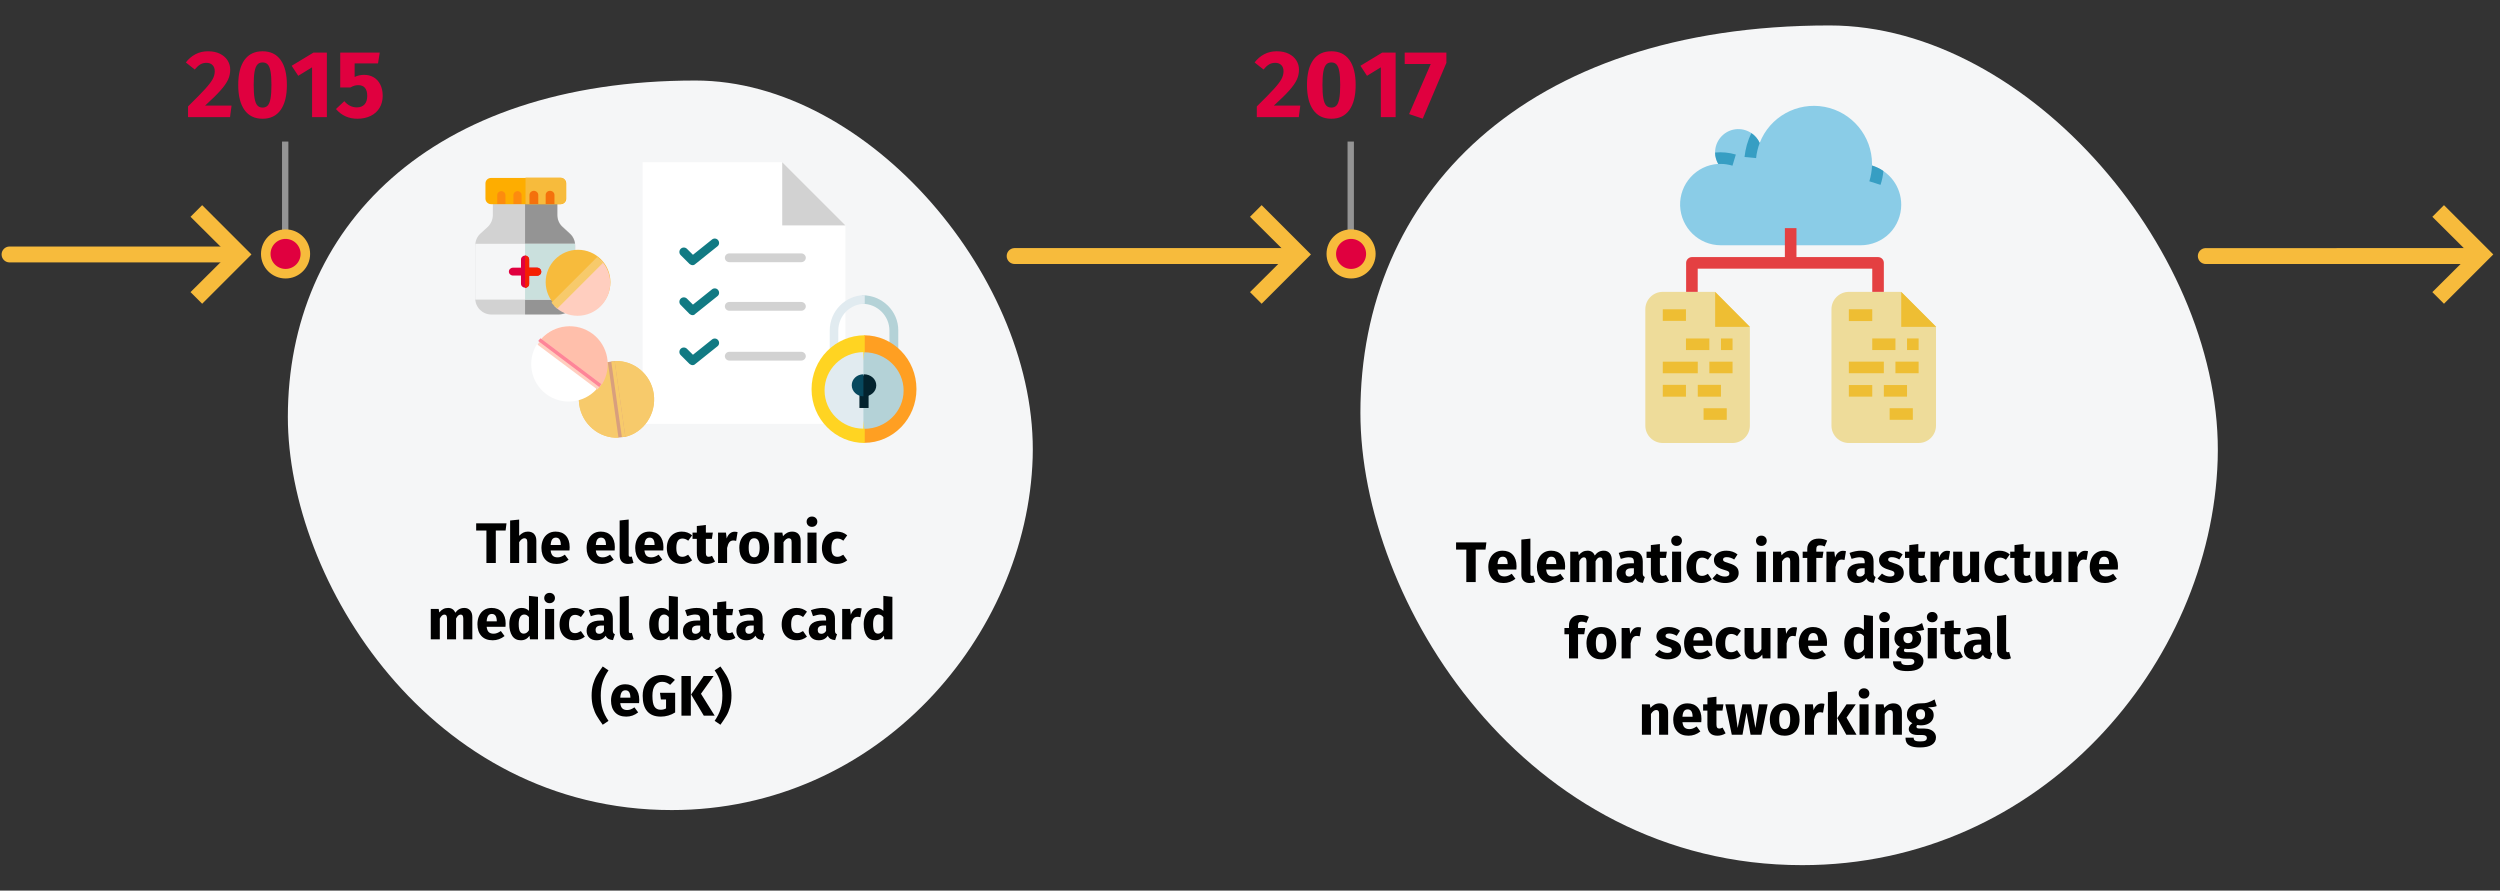 <?xml version="1.0" encoding="UTF-8"?>
<svg xmlns="http://www.w3.org/2000/svg" xmlns:xlink="http://www.w3.org/1999/xlink" width="786px" height="280px" viewBox="0 0 786 280" version="1.1">
  <rect x="0" y="0" width="786" height="280" fill="#333333" stroke="none"/>
  <title>02-slider-digitalisierung-en</title>
  <g id="Page-1" stroke="none" stroke-width="1" fill="none" fill-rule="evenodd">
    <g id="vorlage" transform="translate(-123, -2174)">
      <g id="02-slider-digitalisierung-en" transform="translate(123, 2174)">
        <path d="M786,12 L786,268 C786,271.183 784.737,274.236 782.486,276.486 C780.236,278.737 777.183,280 774,280 L12,280 C5.373,280 0,274.627 0,268 L0,12 C0,5.375 5.375,0.006 12,0 L774,0 C780.627,0 786,5.373 786,12 L786,12 Z" id="Path"></path>
        <g id="Pfeil" transform="translate(0.5, 64.5)" fill="#F7BB3C" fill-rule="nonzero">
          <path d="M70,13 C71.38,13 72.5,14.119 72.5,15.5 C72.5,16.825 71.469,17.91 70.165,17.995 L70,18 L2.5,18.006 C1.12,18.006 0,16.887 0,15.506 C0,14.181 1.031,13.096 2.335,13.011 L2.5,13.006 L70,13 Z" id="Path-2-Copy"></path>
          <polygon id="style" transform="translate(68.98, 15.5) scale(-1, 1) rotate(-180) translate(-68.98, -15.5) " points="63.059 3.55271368e-15 78.559 15.5 63.059 31 59.401 27.342 71.305 15.5 59.401 3.658"></polygon>
        </g>
        <g id="Group-18" transform="translate(90.5, 25.316)" fill-rule="nonzero">
          <path d="M120.687,229.368 C185.896,229.368 232.401,174.395 234.171,118.668 C235.941,62.941 182.863,0 128.143,0 C44.357,0 0,46.632 0,105.775 C0,157.209 44.736,229.368 120.687,229.368 Z" id="Oval-Copy-27_3_" fill="#F5F6F7"></path>
          <g id="Group-5" transform="translate(58.914, 25.684)">
            <g id="Group-3">
              <g id="list" transform="translate(52.633, 0)">
                <polygon id="Path" fill="#FFFFFF" points="63.753 19.867 43.935 0 0 0 0 82.286 63.753 82.286"></polygon>
                <polygon id="Path_1_" fill="#D2D2D2" points="43.886 0 43.886 19.867 63.753 19.867"></polygon>
                <path d="M49.866,31.432 L27.28,31.432 C26.49,31.432 25.847,30.789 25.847,30.048 C25.847,29.257 26.49,28.664 27.28,28.664 L49.866,28.664 C50.656,28.664 51.299,29.307 51.299,30.048 C51.299,30.789 50.656,31.432 49.866,31.432 Z" id="Path_2_" fill="#D2D2D2"></path>
                <path d="M15.716,32.371 C15.37,32.371 15.024,32.222 14.727,31.975 L11.96,29.208 C11.416,28.664 11.416,27.775 11.96,27.231 C12.503,26.687 13.393,26.687 13.937,27.231 L15.815,29.109 L21.795,24.315 C22.388,23.821 23.277,23.92 23.722,24.513 C24.216,25.106 24.117,25.995 23.524,26.44 L16.605,31.975 C16.309,32.272 16.012,32.371 15.716,32.371 Z" id="Path_3_" fill="#117A83"></path>
                <path d="M49.866,46.703 L27.28,46.703 C26.49,46.703 25.847,46.06 25.847,45.319 C25.847,44.528 26.49,43.935 27.28,43.935 L49.866,43.935 C50.656,43.935 51.299,44.578 51.299,45.319 C51.299,46.06 50.656,46.703 49.866,46.703 Z" id="Path_4_" fill="#D2D2D2"></path>
                <path d="M15.716,48.087 C15.37,48.087 15.024,47.938 14.727,47.691 L11.96,44.874 C11.416,44.331 11.416,43.441 11.96,42.897 C12.503,42.354 13.393,42.354 13.937,42.897 L15.815,44.775 L21.795,39.982 C22.388,39.487 23.277,39.586 23.722,40.179 C24.216,40.772 24.117,41.662 23.524,42.107 L16.605,47.642 C16.309,47.988 16.012,48.087 15.716,48.087 Z" id="Path_5_" fill="#117A83"></path>
                <path d="M49.866,62.369 L27.28,62.369 C26.49,62.369 25.847,61.727 25.847,60.985 C25.847,60.244 26.49,59.602 27.28,59.602 L49.866,59.602 C50.656,59.602 51.299,60.244 51.299,60.985 C51.299,61.727 50.656,62.369 49.866,62.369 Z" id="Path_6_" fill="#D2D2D2"></path>
                <path d="M15.716,63.802 C15.37,63.802 15.024,63.654 14.727,63.407 L11.96,60.639 C11.416,60.096 11.416,59.206 11.96,58.663 C12.503,58.119 13.393,58.119 13.937,58.663 L15.815,60.541 L21.795,55.747 C22.388,55.253 23.277,55.351 23.722,55.944 C24.216,56.538 24.117,57.427 23.524,57.872 L16.605,63.407 C16.309,63.704 16.012,63.802 15.716,63.802 Z" id="Path_7_" fill="#117A83"></path>
              </g>
              <g id="drug" transform="translate(36.937, 69.104) rotate(-8) translate(-36.937, -69.104) translate(18.458, 50.601)">
                <path d="M36.958,24.9 C36.958,31.176 32.214,36.464 26.185,37.008 L25.097,34.833 L24.059,36.958 C18.03,36.415 13.286,31.176 13.286,24.9 C13.286,18.623 18.03,13.483 24.059,12.94 L25.147,15.114 L26.234,12.94 C32.214,13.483 36.958,18.623 36.958,24.9 L36.958,24.9 Z" id="Path_8_" fill="#F7CA6B"></path>
                <path d="M36.958,24.9 C36.958,31.176 32.214,36.464 26.185,37.008 L25.097,34.833 L24.059,36.958 C18.03,36.415 13.286,31.176 13.286,24.9 C13.286,18.623 18.03,13.483 24.059,12.94 L25.147,15.114 L26.234,12.94 C32.214,13.483 36.958,18.623 36.958,24.9 L36.958,24.9 Z" id="Path_9_" fill="#F7CA6B"></path>
                <path d="M26.234,12.989 L26.234,36.909 C25.888,36.958 25.493,36.958 25.147,36.958 C24.751,36.958 24.405,36.958 24.059,36.909 L24.059,12.989 C24.405,12.94 24.801,12.94 25.147,12.94 C25.493,12.94 25.888,12.989 26.234,12.989 L26.234,12.989 Z" id="Path_10_" fill="#D89F7D"></path>
                <path d="M26.234,12.989 L26.234,36.909 C25.888,36.958 25.493,36.958 25.147,36.958 L25.147,12.94 C25.493,12.94 25.888,12.989 26.234,12.989 L26.234,12.989 Z" id="Path_11_" fill="#F7CA6B"></path>
                <path d="M20.205,3.451 C24.554,7.8 24.801,14.719 20.897,19.364 L18.623,18.623 L19.364,20.897 C14.719,24.801 7.8,24.554 3.451,20.205 C-0.898,15.856 -1.145,8.937 2.759,4.291 L5.032,5.032 L4.291,2.759 C8.887,-1.145 15.856,-0.898 20.205,3.451 Z" id="Path_12_" fill="#FFFFFF"></path>
                <path d="M20.551,3.5 C24.949,7.899 25.196,14.917 21.292,19.612 L18.969,18.821 L5.181,5.082 L4.39,2.759 C9.134,-1.145 16.103,-0.898 20.551,3.5 Z" id="Path_13_" fill="#FFBFAB"></path>
                <path d="M4.489,2.957 L21.094,19.562 C20.897,19.859 20.649,20.106 20.402,20.353 C20.155,20.6 19.859,20.847 19.612,21.045 L2.957,4.489 C3.154,4.192 3.402,3.945 3.649,3.698 C3.945,3.402 4.192,3.154 4.489,2.957 Z" id="Path_14_" fill="#FFCEBF"></path>
                <path d="M4.143,2.611 L21.045,19.513 C20.847,19.809 20.6,20.056 20.303,20.353 L3.303,3.352 C3.599,3.056 3.846,2.808 4.143,2.611 L4.143,2.611 Z" id="Path_15_" fill="#FE8598"></path>
              </g>
              <g id="medicine-jar" transform="translate(0, 4.843)">
                <path d="M25.847,11.762 L25.847,5.09 L5.535,5.09 L5.535,11.762 C5.535,13.195 4.942,14.53 3.904,15.518 L1.631,17.594 C0.593,18.533 0,19.917 0,21.35 L0,37.955 C0,40.772 2.273,43.046 5.09,43.046 L26.341,43.046 C29.158,43.046 31.432,40.772 31.432,37.955 L31.432,21.3 C31.432,19.867 30.839,18.533 29.801,17.544 L27.527,15.469 C26.44,14.53 25.847,13.195 25.847,11.762 Z" id="Path_16_" fill="#D2D2D2"></path>
                <path d="M29.702,17.594 L27.429,15.518 C26.391,14.579 25.798,13.195 25.798,11.762 L25.798,5.09 L15.666,5.09 L15.666,42.996 L26.292,42.996 C29.109,42.996 31.382,40.723 31.382,37.906 L31.382,21.3 C31.382,19.917 30.789,18.533 29.702,17.594 Z" id="Path_17_" fill="#949494"></path>
                <path d="M26.836,8.352 L4.992,8.352 C4.003,8.352 3.212,7.561 3.212,6.622 L3.212,1.829 C3.212,0.84 4.003,0.099 4.992,0.099 L26.836,0.099 C27.824,0.099 28.615,0.89 28.615,1.829 L28.615,6.622 C28.615,7.561 27.824,8.352 26.836,8.352 Z" id="Path_18_" fill="#FEAD00"></path>
                <g id="Group" transform="translate(6.919, 0)">
                  <path d="M19.867,0 L8.896,0 L8.896,8.352 L19.818,8.352 C20.806,8.352 21.597,7.561 21.597,6.622 L21.597,1.829 C21.646,0.791 20.856,0 19.867,0 Z" id="Path_19_" fill="#F7BB3C"></path>
                  <path d="M1.285,4.25 C0.593,4.25 0,4.794 0,5.486 L0,8.303 L2.57,8.303 L2.57,5.486 C2.57,4.794 1.977,4.25 1.285,4.25 Z" id="Path_20_" fill="#FD8B0E"></path>
                  <path d="M6.375,4.25 C5.683,4.25 5.09,4.794 5.09,5.486 L5.09,8.303 L7.66,8.303 L7.66,5.486 C7.66,4.794 7.067,4.25 6.375,4.25 Z" id="Path_21_" fill="#FD8B0E"></path>
                </g>
                <path d="M18.434,4.151 C17.693,4.151 17.05,4.744 17.05,5.436 L17.05,8.303 L19.818,8.303 L19.818,5.436 C19.818,4.744 19.175,4.151 18.434,4.151 Z" id="Path_22_" fill="#F4710C"></path>
                <path d="M23.524,4.151 C22.734,4.151 22.141,4.744 22.141,5.436 L22.141,8.303 L24.908,8.303 L24.908,5.436 C24.908,4.744 24.266,4.151 23.524,4.151 Z" id="Path_23_" fill="#F4710C"></path>
                <path d="M31.333,20.806 L0.049,20.806 C0,21.053 0,21.35 0,21.597 L0,38.351 L31.432,38.351 L31.432,21.597 C31.382,21.35 31.333,21.053 31.333,20.806 Z" id="Path_24_" fill="#F5F6F7"></path>
                <path d="M31.382,21.597 C31.382,21.35 31.382,21.053 31.333,20.806 L15.666,20.806 L15.666,38.351 L31.382,38.351 L31.382,21.597 Z" id="Path_25_" fill="#CAE0DD"></path>
                <path d="M19.472,28.318 L16.951,28.318 L16.951,25.748 C16.951,25.056 16.358,24.513 15.666,24.513 C14.975,24.513 14.381,25.056 14.381,25.748 L14.381,28.318 L11.861,28.318 C11.169,28.318 10.576,28.862 10.576,29.554 C10.576,30.246 11.169,30.789 11.861,30.789 L14.381,30.789 L14.381,33.359 C14.381,34.051 14.975,34.595 15.666,34.595 C16.358,34.595 16.951,34.051 16.951,33.359 L16.951,30.789 L19.472,30.789 C20.164,30.789 20.757,30.246 20.757,29.554 C20.757,28.862 20.164,28.318 19.472,28.318 Z" id="Path_26_" fill="#E0003F"></path>
                <path d="M19.472,28.318 L16.951,28.318 L16.951,25.748 C16.951,25.056 16.358,24.513 15.666,24.513 L15.666,34.693 C16.358,34.693 16.951,34.15 16.951,33.458 L16.951,30.888 L19.472,30.888 C20.164,30.888 20.757,30.344 20.757,29.653 C20.757,28.961 20.164,28.318 19.472,28.318 Z" id="Path_27_" fill="#F52001"></path>
                <path d="M25.106,40.031 C23.277,38.202 22.141,35.632 22.141,32.865 C22.141,27.28 26.687,22.684 32.321,22.684 C37.906,22.684 42.502,27.231 42.502,32.865 C42.502,38.449 37.955,43.046 32.321,43.046 C29.504,42.996 26.934,41.859 25.106,40.031 L25.106,40.031 Z" id="Path_28_" fill="#F7BB3C"></path>
                <path d="M42.453,33.161 C42.453,30.344 41.316,27.775 39.438,25.897 L24.908,40.426 C26.786,42.304 29.356,43.441 32.173,43.441 C37.856,43.441 42.453,38.845 42.453,33.161 L42.453,33.161 Z" id="Path_29_" fill="#FFCEBF"></path>
                <path d="M39.29,25.798 C38.993,25.501 38.697,25.205 38.351,24.958 L23.969,39.339 C24.216,39.636 24.513,39.982 24.809,40.278 C25.106,40.575 25.452,40.871 25.798,41.168 L40.179,26.786 C39.883,26.44 39.586,26.094 39.29,25.798 Z" id="Path_30_" fill="#F7CA6B"></path>
              </g>
            </g>
            <g id="Path_1_" transform="translate(105.739, 41.778)">
              <path d="M15.98,0.046 L15.051,1.394 L15.98,2.741 C20.672,2.741 24.481,6.503 24.481,11.149 L24.481,22.437 L27.268,22.437 L27.268,11.149 C27.315,5.017 22.205,0.046 15.98,0.046 Z" id="Path" fill="#B4D2D7"></path>
              <path d="M5.714,11.149 L5.714,22.437 L8.408,22.437 L8.408,11.149 C8.408,6.503 12.124,2.741 16.723,2.741 L16.723,0 C10.638,0.046 5.714,5.017 5.714,11.149 Z" id="Path" fill="#E1EBF0"></path>
              <path d="M16.537,12.635 L14.679,29.219 L16.537,46.454 C25.642,46.454 32.982,38.882 32.982,29.544 C32.982,20.207 25.642,12.635 16.537,12.635 Z" id="Path" fill="#FF9F22"></path>
              <path d="M0,29.591 C0,38.928 7.479,46.5 16.723,46.5 L16.723,12.635 C7.479,12.635 0,20.207 0,29.591 Z" id="Path" fill="#FFD422"></path>
              <path d="M16.584,17.978 L14.679,30.009 L16.584,42.04 C23.366,42.04 28.941,36.652 28.941,30.009 C28.941,23.366 23.366,17.978 16.584,17.978 Z" id="Path" fill="#B4D2D7"></path>
              <path d="M4.088,29.963 C4.088,36.605 9.569,41.994 16.305,41.994 L16.305,17.931 C9.569,17.978 4.088,23.366 4.088,29.963 Z" id="Path" fill="#E1EBF0"></path>
              <polygon id="Path" fill="#03232E" points="15.051 30.566 17.931 30.566 17.931 35.491 15.051 35.491"></polygon>
              <path d="M16.491,24.899 L14.633,28.383 L16.491,31.867 C18.628,31.867 20.347,30.334 20.347,28.383 C20.347,26.432 18.628,24.899 16.491,24.899 L16.491,24.899 Z" id="Path" fill="#03232E"></path>
              <path d="M12.635,28.337 C12.635,30.241 14.261,31.821 16.305,31.821 L16.305,24.899 C14.261,24.899 12.635,26.432 12.635,28.337 L12.635,28.337 Z" id="Path" fill="#07485E"></path>
            </g>
          </g>
        </g>
        <g id="Jahreszahl" transform="translate(58.429, 16.122)" fill-rule="nonzero">
          <polygon id="Path" fill="#949494" points="32.24 28.384 32.24 58.989 30.24 58.989 30.24 28.384"></polygon>
          <circle id="Oval" stroke="#F7BB3C" stroke-width="3" fill="#E0003F" cx="31.35" cy="63.71" r="6.221"></circle>
          <path d="M13.89,20.7 L14.37,17.07 L6.06,17.07 C8.2,15.13 9.83,13.525 10.95,12.255 C12.07,10.985 12.85,9.86 13.29,8.88 C13.73,7.9 13.95,6.87 13.95,5.79 C13.95,4.73 13.675,3.76 13.125,2.88 C12.575,2 11.775,1.3 10.725,0.78 C9.675,0.26 8.42,0 6.96,0 C5.5,0 4.185,0.31 3.015,0.93 C1.845,1.55 0.84,2.41 0,3.51 L0,3.51 L2.79,5.73 C3.41,4.99 4,4.455 4.56,4.125 C5.12,3.795 5.76,3.63 6.48,3.63 C7.28,3.63 7.915,3.865 8.385,4.335 C8.855,4.805 9.09,5.45 9.09,6.27 C9.09,7.13 8.865,7.97 8.415,8.79 C7.965,9.61 7.18,10.635 6.06,11.865 C4.94,13.095 3.15,14.92 0.69,17.34 L0.69,17.34 L0.69,20.7 L13.89,20.7 Z M24.12,21.21 C26.6,21.21 28.495,20.29 29.805,18.45 C31.115,16.61 31.77,13.99 31.77,10.59 C31.77,7.17 31.115,4.55 29.805,2.73 C28.495,0.91 26.6,0 24.12,0 C21.64,0 19.745,0.91 18.435,2.73 C17.125,4.55 16.47,7.17 16.47,10.59 C16.47,13.99 17.125,16.61 18.435,18.45 C19.745,20.29 21.64,21.21 24.12,21.21 Z M24.12,17.7 C23.44,17.7 22.9,17.48 22.5,17.04 C22.1,16.6 21.805,15.865 21.615,14.835 C21.425,13.805 21.33,12.39 21.33,10.59 C21.33,8.79 21.425,7.38 21.615,6.36 C21.805,5.34 22.1,4.61 22.5,4.17 C22.9,3.73 23.44,3.51 24.12,3.51 C24.8,3.51 25.34,3.72 25.74,4.14 C26.14,4.56 26.435,5.285 26.625,6.315 C26.815,7.345 26.91,8.77 26.91,10.59 C26.91,12.41 26.815,13.835 26.625,14.865 C26.435,15.895 26.14,16.625 25.74,17.055 C25.34,17.485 24.8,17.7 24.12,17.7 Z M44.34,20.7 L44.34,0.42 L40.11,0.42 L33.27,4.56 L35.34,7.71 L39.69,5.04 L39.69,20.7 L44.34,20.7 Z M53.94,21.21 C55.52,21.21 56.915,20.91 58.125,20.31 C59.335,19.71 60.265,18.865 60.915,17.775 C61.565,16.685 61.89,15.43 61.89,14.01 C61.89,12.65 61.64,11.47 61.14,10.47 C60.64,9.47 59.95,8.71 59.07,8.19 C58.19,7.67 57.19,7.41 56.07,7.41 C55.01,7.41 54.01,7.63 53.07,8.07 L53.07,8.07 L53.07,3.81 L60.42,3.81 L60.96,0.42 L48.54,0.42 L48.54,11.37 L51.75,11.37 C52.21,11.11 52.63,10.925 53.01,10.815 C53.39,10.705 53.78,10.65 54.18,10.65 C56.08,10.65 57.03,11.78 57.03,14.04 C57.03,15.2 56.745,16.09 56.175,16.71 C55.605,17.33 54.8,17.64 53.76,17.64 C52.24,17.64 50.93,16.99 49.83,15.69 L49.83,15.69 L47.19,18.15 C48.95,20.19 51.2,21.21 53.94,21.21 Z" id="2015" fill="#E0003F"></path>
        </g>
        <g id="Jahreszahl-Copy" transform="translate(394.449, 16.122)" fill-rule="nonzero">
          <polygon id="Path" fill="#949494" points="31.22 28.384 31.22 63.71 29.22 63.71 29.22 28.384"></polygon>
          <circle id="Oval" stroke="#F7BB3C" stroke-width="3" fill="#E0003F" cx="30.33" cy="63.71" r="6.221"></circle>
          <path d="M13.89,20.7 L14.37,17.07 L6.06,17.07 C8.2,15.13 9.83,13.525 10.95,12.255 C12.07,10.985 12.85,9.86 13.29,8.88 C13.73,7.9 13.95,6.87 13.95,5.79 C13.95,4.73 13.675,3.76 13.125,2.88 C12.575,2 11.775,1.3 10.725,0.78 C9.675,0.26 8.42,0 6.96,0 C5.5,0 4.185,0.31 3.015,0.93 C1.845,1.55 0.84,2.41 0,3.51 L0,3.51 L2.79,5.73 C3.41,4.99 4,4.455 4.56,4.125 C5.12,3.795 5.76,3.63 6.48,3.63 C7.28,3.63 7.915,3.865 8.385,4.335 C8.855,4.805 9.09,5.45 9.09,6.27 C9.09,7.13 8.865,7.97 8.415,8.79 C7.965,9.61 7.18,10.635 6.06,11.865 C4.94,13.095 3.15,14.92 0.69,17.34 L0.69,17.34 L0.69,20.7 L13.89,20.7 Z M24.12,21.21 C26.6,21.21 28.495,20.29 29.805,18.45 C31.115,16.61 31.77,13.99 31.77,10.59 C31.77,7.17 31.115,4.55 29.805,2.73 C28.495,0.91 26.6,0 24.12,0 C21.64,0 19.745,0.91 18.435,2.73 C17.125,4.55 16.47,7.17 16.47,10.59 C16.47,13.99 17.125,16.61 18.435,18.45 C19.745,20.29 21.64,21.21 24.12,21.21 Z M24.12,17.7 C23.44,17.7 22.9,17.48 22.5,17.04 C22.1,16.6 21.805,15.865 21.615,14.835 C21.425,13.805 21.33,12.39 21.33,10.59 C21.33,8.79 21.425,7.38 21.615,6.36 C21.805,5.34 22.1,4.61 22.5,4.17 C22.9,3.73 23.44,3.51 24.12,3.51 C24.8,3.51 25.34,3.72 25.74,4.14 C26.14,4.56 26.435,5.285 26.625,6.315 C26.815,7.345 26.91,8.77 26.91,10.59 C26.91,12.41 26.815,13.835 26.625,14.865 C26.435,15.895 26.14,16.625 25.74,17.055 C25.34,17.485 24.8,17.7 24.12,17.7 Z M44.34,20.7 L44.34,0.42 L40.11,0.42 L33.27,4.56 L35.34,7.71 L39.69,5.04 L39.69,20.7 L44.34,20.7 Z M52.86,21.18 L60.3,3.63 L60.3,0.42 L47.19,0.42 L47.19,3.99 L55.38,3.99 L48.57,19.74 L52.86,21.18 Z" id="2017" fill="#E0003F"></path>
        </g>
        <g id="Group-31" transform="translate(316.5, 64.5)" fill="#F7BB3C" fill-rule="nonzero">
          <path d="M91,13.5 C92.381,13.5 93.5,14.619 93.5,16 C93.5,17.325 92.468,18.41 91.164,18.495 L91,18.5 L2.5,18.5 C1.119,18.5 0,17.381 0,16 C0,14.675 1.032,13.59 2.336,13.505 L2.5,13.5 L91,13.5 Z" id="Path-2-Copy-2"></path>
          <polygon id="style" transform="translate(86.079, 15.5) scale(-1, 1) rotate(-180) translate(-86.079, -15.5) " points="80.158 3.55271368e-15 95.658 15.5 80.158 31 76.5 27.342 88.404 15.5 76.5 3.658"></polygon>
        </g>
        <g id="Group-31" transform="translate(691, 64.5)" fill="#F7BB3C" fill-rule="nonzero">
          <path d="M88.23,13.5 C89.611,13.5 90.73,14.619 90.73,16 C90.73,17.325 89.699,18.41 88.395,18.495 L88.23,18.5 L2.5,18.506 C1.119,18.506 -8.8817842e-16,17.387 -8.8817842e-16,16.006 C-8.8817842e-16,14.681 1.031,13.596 2.335,13.511 L2.5,13.506 L88.23,13.5 Z" id="Path-2-Copy-2"></path>
          <polygon id="style" transform="translate(83.309, 15.5) scale(-1, 1) rotate(-180) translate(-83.309, -15.5) " points="77.388 3.55271368e-15 92.888 15.5 77.388 31 73.73 27.342 85.634 15.5 73.73 3.658"></polygon>
        </g>
        <g id="Group-7" transform="translate(427.711, 8)" fill-rule="nonzero">
          <path d="M138.909,264 C213.964,264 267.491,200.727 269.528,136.586 C271.565,72.444 210.473,0 147.491,0 C51.054,0 0,53.673 0,121.746 C0,180.946 51.491,264 138.909,264 Z" id="Oval-Copy-27_3_-Copy-2" fill="#F5F6F7"></path>
          <g id="Group" transform="translate(89.579, 25.278)">
            <path d="M80.458,31.079 C80.458,34.443 79.126,37.737 76.743,40.12 C74.36,42.503 71.066,43.835 67.702,43.835 L23.759,43.835 C16.82,43.835 11.214,38.368 10.933,31.43 C10.723,24.561 15.979,18.674 22.918,18.254 C22.287,17.132 21.937,15.941 21.937,14.679 C21.937,14.679 21.937,14.609 21.937,14.609 C21.937,11.175 24.39,8.161 27.754,7.46 C31.118,6.76 34.552,8.512 35.954,11.666 C39.107,3.466 47.728,-1.3 56.348,0.312 C64.969,1.924 71.276,9.493 71.276,18.254 C71.276,18.464 71.276,18.604 71.276,18.814 C76.743,20.426 80.458,25.402 80.458,31.079 L80.458,31.079 Z" id="Path" fill="#8ACCE7"></path>
            <path d="M35.954,11.666 C35.393,13.207 34.972,14.819 34.832,16.431 L31.188,16.081 C31.468,13.488 32.169,10.895 33.36,8.582 C34.482,9.353 35.393,10.404 35.954,11.666 L35.954,11.666 Z" id="Path_1_" fill="#379EC3"></path>
            <path d="M74.851,20.496 C74.711,21.968 74.43,23.44 73.94,24.842 L70.435,23.72 C70.926,22.108 71.206,20.426 71.276,18.744 C72.538,19.165 73.8,19.725 74.851,20.496 L74.851,20.496 Z" id="Path_2_" fill="#379EC3"></path>
            <path d="M28.455,15.31 L27.403,18.814 C26.212,18.464 24.95,18.254 23.759,18.254 C23.478,18.254 23.198,18.254 22.918,18.254 C22.287,17.132 21.937,15.941 21.937,14.679 C24.109,14.469 26.352,14.679 28.455,15.31 L28.455,15.31 Z" id="Path_3_" fill="#379EC3"></path>
            <path d="M5.467,106 L27.403,106 C30.417,106 32.87,103.547 32.87,100.533 L32.87,69.486 L21.937,58.482 L5.467,58.482 C2.453,58.482 0,60.935 0,63.949 L0,100.533 C0,103.547 2.453,106 5.467,106 Z" id="Path_4_" fill="#EEDC9A"></path>
            <g transform="translate(5.486, 58.493)" fill="#EEBE33">
              <polygon id="Path_5_" points="16.47 0 16.47 11.003 27.403 11.003"></polygon>
              <polygon id="Path_6_" points="0 5.467 7.289 5.467 7.289 9.111 0 9.111"></polygon>
              <polygon id="Path_7_" points="7.289 14.648 14.648 14.648 14.648 18.292 7.289 18.292"></polygon>
              <polygon id="Path_8_" points="18.292 14.648 21.937 14.648 21.937 18.292 18.292 18.292"></polygon>
              <polygon id="Path_9_" points="14.648 21.937 21.937 21.937 21.937 25.581 14.648 25.581"></polygon>
              <polygon id="Path_10_" points="0 21.937 11.003 21.937 11.003 25.581 0 25.581"></polygon>
              <polygon id="Path_11_" points="0 29.225 7.289 29.225 7.289 32.94 0 32.94"></polygon>
              <polygon id="Path_12_" points="11.003 29.225 18.292 29.225 18.292 32.94 11.003 32.94"></polygon>
              <polygon id="Path_13_" points="12.826 36.584 20.114 36.584 20.114 40.229 12.826 40.229"></polygon>
            </g>
            <path d="M63.988,106 L85.924,106 C88.938,106 91.391,103.547 91.391,100.533 L91.391,69.486 L80.388,58.482 L63.988,58.482 C60.974,58.482 58.521,60.935 58.521,63.949 L58.521,100.533 C58.521,103.547 60.974,106 63.988,106 Z" id="Path_14_" fill="#EEDC9A"></path>
            <polygon id="Path_15_" fill="#EEBE33" points="80.458 58.482 80.458 69.486 91.461 69.486"></polygon>
            <polygon id="Path_16_" fill="#EEBE33" points="63.988 63.949 71.347 63.949 71.347 67.663 63.988 67.663"></polygon>
            <polygon id="Path_17_" fill="#EEBE33" points="71.347 73.13 78.635 73.13 78.635 76.775 71.347 76.775"></polygon>
            <polygon id="Path_18_" fill="#EEBE33" points="82.28 73.13 85.924 73.13 85.924 76.775 82.28 76.775"></polygon>
            <polygon id="Path_19_" fill="#EEBE33" points="78.635 80.419 85.924 80.419 85.924 84.063 78.635 84.063"></polygon>
            <polygon id="Path_20_" fill="#EEBE33" points="63.988 80.419 74.991 80.419 74.991 84.063 63.988 84.063"></polygon>
            <polygon id="Path_21_" fill="#EEBE33" points="63.988 87.778 71.347 87.778 71.347 91.422 63.988 91.422"></polygon>
            <polygon id="Path_22_" fill="#EEBE33" points="74.991 87.778 82.28 87.778 82.28 91.422 74.991 91.422"></polygon>
            <polygon id="Path_23_" fill="#EEBE33" points="76.813 95.067 84.102 95.067 84.102 98.711 76.813 98.711"></polygon>
            <path d="M73.169,47.549 L47.518,47.549 L47.518,38.438 L43.873,38.438 L43.873,47.549 L14.648,47.549 C13.667,47.549 12.826,48.39 12.826,49.371 L12.826,58.482 L16.47,58.482 L16.47,51.194 L71.347,51.194 L71.347,58.482 L74.991,58.482 L74.991,49.371 C74.991,48.32 74.15,47.549 73.169,47.549 Z" id="Path_24_" fill="#E44042"></path>
          </g>
        </g>
        <g id="Telematics-infrastru" transform="translate(457.789, 168.402)" fill="#000000" fill-rule="nonzero">
          <polygon id="T" points="9.54 2.124 9.252 4.392 6.174 4.392 6.174 14.598 3.222 14.598 3.222 4.392 0 4.392 0 2.124"></polygon>
          <path d="M19.008,9.63 C19.008,10.026 18.99,10.368 18.954,10.656 L13.032,10.656 C13.128,11.46 13.356,12.024 13.716,12.348 C14.076,12.672 14.574,12.834 15.21,12.834 C15.594,12.834 15.966,12.765 16.326,12.627 C16.686,12.489 17.076,12.276 17.496,11.988 L18.666,13.572 C17.55,14.46 16.308,14.904 14.94,14.904 C13.392,14.904 12.204,14.448 11.376,13.536 C10.548,12.624 10.134,11.4 10.134,9.864 C10.134,8.892 10.308,8.019 10.656,7.245 C11.004,6.471 11.514,5.859 12.186,5.409 C12.858,4.959 13.662,4.734 14.598,4.734 C15.978,4.734 17.058,5.166 17.838,6.03 C18.618,6.894 19.008,8.094 19.008,9.63 Z M16.218,8.82 C16.194,7.356 15.678,6.624 14.67,6.624 C14.178,6.624 13.797,6.804 13.527,7.164 C13.257,7.524 13.092,8.118 13.032,8.946 L16.218,8.946 L16.218,8.82 Z" id="e"></path>
          <path d="M23.148,14.904 C22.32,14.904 21.675,14.667 21.213,14.193 C20.751,13.719 20.52,13.044 20.52,12.168 L20.52,1.242 L23.364,0.936 L23.364,12.06 C23.364,12.456 23.526,12.654 23.85,12.654 C24.018,12.654 24.174,12.624 24.318,12.564 L24.876,14.58 C24.36,14.796 23.784,14.904 23.148,14.904 Z" id="l"></path>
          <path d="M34.29,9.63 C34.29,10.026 34.272,10.368 34.236,10.656 L28.314,10.656 C28.41,11.46 28.638,12.024 28.998,12.348 C29.358,12.672 29.856,12.834 30.492,12.834 C30.876,12.834 31.248,12.765 31.608,12.627 C31.968,12.489 32.358,12.276 32.778,11.988 L33.948,13.572 C32.832,14.46 31.59,14.904 30.222,14.904 C28.674,14.904 27.486,14.448 26.658,13.536 C25.83,12.624 25.416,11.4 25.416,9.864 C25.416,8.892 25.59,8.019 25.938,7.245 C26.286,6.471 26.796,5.859 27.468,5.409 C28.14,4.959 28.944,4.734 29.88,4.734 C31.26,4.734 32.34,5.166 33.12,6.03 C33.9,6.894 34.29,8.094 34.29,9.63 Z M31.5,8.82 C31.476,7.356 30.96,6.624 29.952,6.624 C29.46,6.624 29.079,6.804 28.809,7.164 C28.539,7.524 28.374,8.118 28.314,8.946 L31.5,8.946 L31.5,8.82 Z" id="e"></path>
          <path d="M46.458,4.734 C47.214,4.734 47.82,4.989 48.276,5.499 C48.732,6.009 48.96,6.714 48.96,7.614 L48.96,14.598 L46.116,14.598 L46.116,8.1 C46.116,7.248 45.846,6.822 45.306,6.822 C45.006,6.822 44.742,6.924 44.514,7.128 C44.286,7.332 44.064,7.644 43.848,8.064 L43.848,14.598 L41.004,14.598 L41.004,8.1 C41.004,7.248 40.734,6.822 40.194,6.822 C39.906,6.822 39.645,6.927 39.411,7.137 C39.177,7.347 38.952,7.656 38.736,8.064 L38.736,14.598 L35.892,14.598 L35.892,5.04 L38.376,5.04 L38.574,6.156 C38.946,5.676 39.357,5.319 39.807,5.085 C40.257,4.851 40.77,4.734 41.346,4.734 C41.886,4.734 42.351,4.866 42.741,5.13 C43.131,5.394 43.416,5.766 43.596,6.246 C43.98,5.73 44.403,5.349 44.865,5.103 C45.327,4.857 45.858,4.734 46.458,4.734 Z" id="m"></path>
          <path d="M58.698,11.826 C58.698,12.186 58.749,12.45 58.851,12.618 C58.953,12.786 59.118,12.912 59.346,12.996 L58.752,14.85 C58.164,14.802 57.684,14.673 57.312,14.463 C56.94,14.253 56.652,13.92 56.448,13.464 C55.824,14.424 54.864,14.904 53.568,14.904 C52.62,14.904 51.864,14.628 51.3,14.076 C50.736,13.524 50.454,12.804 50.454,11.916 C50.454,10.872 50.838,10.074 51.606,9.522 C52.374,8.97 53.484,8.694 54.936,8.694 L55.908,8.694 L55.908,8.28 C55.908,7.716 55.788,7.329 55.548,7.119 C55.308,6.909 54.888,6.804 54.288,6.804 C53.976,6.804 53.598,6.849 53.154,6.939 C52.71,7.029 52.254,7.152 51.786,7.308 L51.138,5.436 C51.738,5.208 52.353,5.034 52.983,4.914 C53.613,4.794 54.198,4.734 54.738,4.734 C56.106,4.734 57.108,5.016 57.744,5.58 C58.38,6.144 58.698,6.99 58.698,8.118 L58.698,11.826 Z M54.396,12.87 C55.044,12.87 55.548,12.564 55.908,11.952 L55.908,10.26 L55.206,10.26 C54.558,10.26 54.075,10.374 53.757,10.602 C53.439,10.83 53.28,11.184 53.28,11.664 C53.28,12.048 53.379,12.345 53.577,12.555 C53.775,12.765 54.048,12.87 54.396,12.87 Z" id="a"></path>
          <path d="M66.96,14.148 C66.612,14.388 66.207,14.574 65.745,14.706 C65.283,14.838 64.824,14.904 64.368,14.904 C62.28,14.892 61.236,13.74 61.236,11.448 L61.236,7.02 L59.886,7.02 L59.886,5.04 L61.236,5.04 L61.236,2.97 L64.08,2.646 L64.08,5.04 L66.276,5.04 L65.97,7.02 L64.08,7.02 L64.08,11.412 C64.08,11.856 64.152,12.174 64.296,12.366 C64.44,12.558 64.668,12.654 64.98,12.654 C65.304,12.654 65.646,12.552 66.006,12.348 L66.96,14.148 Z" id="t"></path>
          <path d="M70.758,5.04 L70.758,14.598 L67.914,14.598 L67.914,5.04 L70.758,5.04 Z M69.318,0 C69.81,0 70.215,0.153 70.533,0.459 C70.851,0.765 71.01,1.152 71.01,1.62 C71.01,2.088 70.851,2.475 70.533,2.781 C70.215,3.087 69.81,3.24 69.318,3.24 C68.826,3.24 68.424,3.087 68.112,2.781 C67.8,2.475 67.644,2.088 67.644,1.62 C67.644,1.152 67.8,0.765 68.112,0.459 C68.424,0.153 68.826,0 69.318,0 Z" id="i"></path>
          <path d="M77.13,4.734 C77.79,4.734 78.384,4.83 78.912,5.022 C79.44,5.214 79.938,5.508 80.406,5.904 L79.182,7.596 C78.582,7.14 77.976,6.912 77.364,6.912 C76.728,6.912 76.248,7.146 75.924,7.614 C75.6,8.082 75.438,8.838 75.438,9.882 C75.438,10.89 75.6,11.604 75.924,12.024 C76.248,12.444 76.716,12.654 77.328,12.654 C77.652,12.654 77.946,12.603 78.21,12.501 C78.474,12.399 78.792,12.234 79.164,12.006 L80.406,13.77 C79.458,14.526 78.384,14.904 77.184,14.904 C76.212,14.904 75.372,14.697 74.664,14.283 C73.956,13.869 73.41,13.287 73.026,12.537 C72.642,11.787 72.45,10.908 72.45,9.9 C72.45,8.892 72.642,7.998 73.026,7.218 C73.41,6.438 73.956,5.829 74.664,5.391 C75.372,4.953 76.194,4.734 77.13,4.734 Z" id="c"></path>
          <path d="M84.978,4.734 C85.662,4.734 86.304,4.836 86.904,5.04 C87.504,5.244 88.032,5.532 88.488,5.904 L87.444,7.506 C86.664,7.014 85.878,6.768 85.086,6.768 C84.714,6.768 84.429,6.831 84.231,6.957 C84.033,7.083 83.934,7.26 83.934,7.488 C83.934,7.668 83.979,7.815 84.069,7.929 C84.159,8.043 84.342,8.16 84.618,8.28 C84.894,8.4 85.32,8.544 85.896,8.712 C86.892,9 87.633,9.375 88.119,9.837 C88.605,10.299 88.848,10.938 88.848,11.754 C88.848,12.402 88.662,12.963 88.29,13.437 C87.918,13.911 87.408,14.274 86.76,14.526 C86.112,14.778 85.392,14.904 84.6,14.904 C83.796,14.904 83.049,14.778 82.359,14.526 C81.669,14.274 81.084,13.926 80.604,13.482 L81.99,11.934 C82.794,12.558 83.64,12.87 84.528,12.87 C84.96,12.87 85.299,12.792 85.545,12.636 C85.791,12.48 85.914,12.258 85.914,11.97 C85.914,11.742 85.866,11.562 85.77,11.43 C85.674,11.298 85.488,11.175 85.212,11.061 C84.936,10.947 84.498,10.806 83.898,10.638 C82.95,10.362 82.242,9.978 81.774,9.486 C81.306,8.994 81.072,8.382 81.072,7.65 C81.072,7.098 81.231,6.603 81.549,6.165 C81.867,5.727 82.323,5.379 82.917,5.121 C83.511,4.863 84.198,4.734 84.978,4.734 Z" id="s"></path>
          <path d="M97.416,5.04 L97.416,14.598 L94.572,14.598 L94.572,5.04 L97.416,5.04 Z M95.976,0 C96.468,0 96.873,0.153 97.191,0.459 C97.509,0.765 97.668,1.152 97.668,1.62 C97.668,2.088 97.509,2.475 97.191,2.781 C96.873,3.087 96.468,3.24 95.976,3.24 C95.484,3.24 95.082,3.087 94.77,2.781 C94.458,2.475 94.302,2.088 94.302,1.62 C94.302,1.152 94.458,0.765 94.77,0.459 C95.082,0.153 95.484,0 95.976,0 Z" id="i"></path>
          <path d="M105.246,4.734 C106.074,4.734 106.722,4.986 107.19,5.49 C107.658,5.994 107.892,6.702 107.892,7.614 L107.892,14.598 L105.048,14.598 L105.048,8.1 C105.048,7.62 104.973,7.287 104.823,7.101 C104.673,6.915 104.448,6.822 104.148,6.822 C103.572,6.822 103.02,7.236 102.492,8.064 L102.492,14.598 L99.648,14.598 L99.648,5.04 L102.132,5.04 L102.33,6.174 C102.738,5.694 103.179,5.334 103.653,5.094 C104.127,4.854 104.658,4.734 105.246,4.734 Z" id="n"></path>
          <path d="M114.408,3.042 C114,3.042 113.706,3.138 113.526,3.33 C113.346,3.522 113.256,3.846 113.256,4.302 L113.256,5.04 L115.506,5.04 L115.2,7.02 L113.256,7.02 L113.256,14.598 L110.412,14.598 L110.412,7.02 L108.972,7.02 L108.972,5.04 L110.412,5.04 L110.412,4.194 C110.412,3.234 110.727,2.451 111.357,1.845 C111.987,1.239 112.89,0.936 114.066,0.936 C115.014,0.936 115.884,1.14 116.676,1.548 L115.902,3.402 C115.422,3.162 114.924,3.042 114.408,3.042 Z" id="f"></path>
          <path d="M121.626,4.77 C121.974,4.77 122.292,4.812 122.58,4.896 L122.13,7.65 C121.77,7.566 121.482,7.524 121.266,7.524 C120.702,7.524 120.273,7.719 119.979,8.109 C119.685,8.499 119.454,9.084 119.286,9.864 L119.286,14.598 L116.442,14.598 L116.442,5.04 L118.926,5.04 L119.16,6.894 C119.376,6.234 119.703,5.715 120.141,5.337 C120.579,4.959 121.074,4.77 121.626,4.77 Z" id="r"></path>
          <path d="M131.256,11.826 C131.256,12.186 131.307,12.45 131.409,12.618 C131.511,12.786 131.676,12.912 131.904,12.996 L131.31,14.85 C130.722,14.802 130.242,14.673 129.87,14.463 C129.498,14.253 129.21,13.92 129.006,13.464 C128.382,14.424 127.422,14.904 126.126,14.904 C125.178,14.904 124.422,14.628 123.858,14.076 C123.294,13.524 123.012,12.804 123.012,11.916 C123.012,10.872 123.396,10.074 124.164,9.522 C124.932,8.97 126.042,8.694 127.494,8.694 L128.466,8.694 L128.466,8.28 C128.466,7.716 128.346,7.329 128.106,7.119 C127.866,6.909 127.446,6.804 126.846,6.804 C126.534,6.804 126.156,6.849 125.712,6.939 C125.268,7.029 124.812,7.152 124.344,7.308 L123.696,5.436 C124.296,5.208 124.911,5.034 125.541,4.914 C126.171,4.794 126.756,4.734 127.296,4.734 C128.664,4.734 129.666,5.016 130.302,5.58 C130.938,6.144 131.256,6.99 131.256,8.118 L131.256,11.826 Z M126.954,12.87 C127.602,12.87 128.106,12.564 128.466,11.952 L128.466,10.26 L127.764,10.26 C127.116,10.26 126.633,10.374 126.315,10.602 C125.997,10.83 125.838,11.184 125.838,11.664 C125.838,12.048 125.937,12.345 126.135,12.555 C126.333,12.765 126.606,12.87 126.954,12.87 Z" id="a"></path>
          <path d="M136.89,4.734 C137.574,4.734 138.216,4.836 138.816,5.04 C139.416,5.244 139.944,5.532 140.4,5.904 L139.356,7.506 C138.576,7.014 137.79,6.768 136.998,6.768 C136.626,6.768 136.341,6.831 136.143,6.957 C135.945,7.083 135.846,7.26 135.846,7.488 C135.846,7.668 135.891,7.815 135.981,7.929 C136.071,8.043 136.254,8.16 136.53,8.28 C136.806,8.4 137.232,8.544 137.808,8.712 C138.804,9 139.545,9.375 140.031,9.837 C140.517,10.299 140.76,10.938 140.76,11.754 C140.76,12.402 140.574,12.963 140.202,13.437 C139.83,13.911 139.32,14.274 138.672,14.526 C138.024,14.778 137.304,14.904 136.512,14.904 C135.708,14.904 134.961,14.778 134.271,14.526 C133.581,14.274 132.996,13.926 132.516,13.482 L133.902,11.934 C134.706,12.558 135.552,12.87 136.44,12.87 C136.872,12.87 137.211,12.792 137.457,12.636 C137.703,12.48 137.826,12.258 137.826,11.97 C137.826,11.742 137.778,11.562 137.682,11.43 C137.586,11.298 137.4,11.175 137.124,11.061 C136.848,10.947 136.41,10.806 135.81,10.638 C134.862,10.362 134.154,9.978 133.686,9.486 C133.218,8.994 132.984,8.382 132.984,7.65 C132.984,7.098 133.143,6.603 133.461,6.165 C133.779,5.727 134.235,5.379 134.829,5.121 C135.423,4.863 136.11,4.734 136.89,4.734 Z" id="s"></path>
          <path d="M148.212,14.148 C147.864,14.388 147.459,14.574 146.997,14.706 C146.535,14.838 146.076,14.904 145.62,14.904 C143.532,14.892 142.488,13.74 142.488,11.448 L142.488,7.02 L141.138,7.02 L141.138,5.04 L142.488,5.04 L142.488,2.97 L145.332,2.646 L145.332,5.04 L147.528,5.04 L147.222,7.02 L145.332,7.02 L145.332,11.412 C145.332,11.856 145.404,12.174 145.548,12.366 C145.692,12.558 145.92,12.654 146.232,12.654 C146.556,12.654 146.898,12.552 147.258,12.348 L148.212,14.148 Z" id="t"></path>
          <path d="M154.35,4.77 C154.698,4.77 155.016,4.812 155.304,4.896 L154.854,7.65 C154.494,7.566 154.206,7.524 153.99,7.524 C153.426,7.524 152.997,7.719 152.703,8.109 C152.409,8.499 152.178,9.084 152.01,9.864 L152.01,14.598 L149.166,14.598 L149.166,5.04 L151.65,5.04 L151.884,6.894 C152.1,6.234 152.427,5.715 152.865,5.337 C153.303,4.959 153.798,4.77 154.35,4.77 Z" id="r"></path>
          <path d="M164.448,14.598 L161.982,14.598 L161.856,13.392 C161.16,14.4 160.194,14.904 158.958,14.904 C158.082,14.904 157.419,14.64 156.969,14.112 C156.519,13.584 156.294,12.846 156.294,11.898 L156.294,5.04 L159.138,5.04 L159.138,11.538 C159.138,12.006 159.213,12.333 159.363,12.519 C159.513,12.705 159.744,12.798 160.056,12.798 C160.656,12.798 161.172,12.426 161.604,11.682 L161.604,5.04 L164.448,5.04 L164.448,14.598 Z" id="u"></path>
          <path d="M170.82,4.734 C171.48,4.734 172.074,4.83 172.602,5.022 C173.13,5.214 173.628,5.508 174.096,5.904 L172.872,7.596 C172.272,7.14 171.666,6.912 171.054,6.912 C170.418,6.912 169.938,7.146 169.614,7.614 C169.29,8.082 169.128,8.838 169.128,9.882 C169.128,10.89 169.29,11.604 169.614,12.024 C169.938,12.444 170.406,12.654 171.018,12.654 C171.342,12.654 171.636,12.603 171.9,12.501 C172.164,12.399 172.482,12.234 172.854,12.006 L174.096,13.77 C173.148,14.526 172.074,14.904 170.874,14.904 C169.902,14.904 169.062,14.697 168.354,14.283 C167.646,13.869 167.1,13.287 166.716,12.537 C166.332,11.787 166.14,10.908 166.14,9.9 C166.14,8.892 166.332,7.998 166.716,7.218 C167.1,6.438 167.646,5.829 168.354,5.391 C169.062,4.953 169.884,4.734 170.82,4.734 Z" id="c"></path>
          <path d="M181.296,14.148 C180.948,14.388 180.543,14.574 180.081,14.706 C179.619,14.838 179.16,14.904 178.704,14.904 C176.616,14.892 175.572,13.74 175.572,11.448 L175.572,7.02 L174.222,7.02 L174.222,5.04 L175.572,5.04 L175.572,2.97 L178.416,2.646 L178.416,5.04 L180.612,5.04 L180.306,7.02 L178.416,7.02 L178.416,11.412 C178.416,11.856 178.488,12.174 178.632,12.366 C178.776,12.558 179.004,12.654 179.316,12.654 C179.64,12.654 179.982,12.552 180.342,12.348 L181.296,14.148 Z" id="t"></path>
          <path d="M190.314,14.598 L187.848,14.598 L187.722,13.392 C187.026,14.4 186.06,14.904 184.824,14.904 C183.948,14.904 183.285,14.64 182.835,14.112 C182.385,13.584 182.16,12.846 182.16,11.898 L182.16,5.04 L185.004,5.04 L185.004,11.538 C185.004,12.006 185.079,12.333 185.229,12.519 C185.379,12.705 185.61,12.798 185.922,12.798 C186.522,12.798 187.038,12.426 187.47,11.682 L187.47,5.04 L190.314,5.04 L190.314,14.598 Z" id="u"></path>
          <path d="M197.73,4.77 C198.078,4.77 198.396,4.812 198.684,4.896 L198.234,7.65 C197.874,7.566 197.586,7.524 197.37,7.524 C196.806,7.524 196.377,7.719 196.083,8.109 C195.789,8.499 195.558,9.084 195.39,9.864 L195.39,14.598 L192.546,14.598 L192.546,5.04 L195.03,5.04 L195.264,6.894 C195.48,6.234 195.807,5.715 196.245,5.337 C196.683,4.959 197.178,4.77 197.73,4.77 Z" id="r"></path>
          <path d="M208.098,9.63 C208.098,10.026 208.08,10.368 208.044,10.656 L202.122,10.656 C202.218,11.46 202.446,12.024 202.806,12.348 C203.166,12.672 203.664,12.834 204.3,12.834 C204.684,12.834 205.056,12.765 205.416,12.627 C205.776,12.489 206.166,12.276 206.586,11.988 L207.756,13.572 C206.64,14.46 205.398,14.904 204.03,14.904 C202.482,14.904 201.294,14.448 200.466,13.536 C199.638,12.624 199.224,11.4 199.224,9.864 C199.224,8.892 199.398,8.019 199.746,7.245 C200.094,6.471 200.604,5.859 201.276,5.409 C201.948,4.959 202.752,4.734 203.688,4.734 C205.068,4.734 206.148,5.166 206.928,6.03 C207.708,6.894 208.098,8.094 208.098,9.63 Z M205.308,8.82 C205.284,7.356 204.768,6.624 203.76,6.624 C203.268,6.624 202.887,6.804 202.617,7.164 C202.347,7.524 202.182,8.118 202.122,8.946 L205.308,8.946 L205.308,8.82 Z" id="e"></path>
          <path d="M39.501,27.042 C39.093,27.042 38.799,27.138 38.619,27.33 C38.439,27.522 38.349,27.846 38.349,28.302 L38.349,29.04 L40.599,29.04 L40.293,31.02 L38.349,31.02 L38.349,38.598 L35.505,38.598 L35.505,31.02 L34.065,31.02 L34.065,29.04 L35.505,29.04 L35.505,28.194 C35.505,27.234 35.82,26.451 36.45,25.845 C37.08,25.239 37.983,24.936 39.159,24.936 C40.107,24.936 40.977,25.14 41.769,25.548 L40.995,27.402 C40.515,27.162 40.017,27.042 39.501,27.042 Z" id="f"></path>
          <path d="M45.675,28.734 C47.139,28.734 48.285,29.181 49.113,30.075 C49.941,30.969 50.355,32.22 50.355,33.828 C50.355,34.848 50.166,35.739 49.788,36.501 C49.41,37.263 48.87,37.854 48.168,38.274 C47.466,38.694 46.635,38.904 45.675,38.904 C44.223,38.904 43.08,38.457 42.246,37.563 C41.412,36.669 40.995,35.418 40.995,33.81 C40.995,32.79 41.184,31.899 41.562,31.137 C41.94,30.375 42.48,29.784 43.182,29.364 C43.884,28.944 44.715,28.734 45.675,28.734 Z M45.675,30.822 C45.099,30.822 44.667,31.065 44.379,31.551 C44.091,32.037 43.947,32.79 43.947,33.81 C43.947,34.854 44.088,35.616 44.37,36.096 C44.652,36.576 45.087,36.816 45.675,36.816 C46.251,36.816 46.683,36.573 46.971,36.087 C47.259,35.601 47.403,34.848 47.403,33.828 C47.403,32.784 47.262,32.022 46.98,31.542 C46.698,31.062 46.263,30.822 45.675,30.822 Z" id="o"></path>
          <path d="M57.231,28.77 C57.579,28.77 57.897,28.812 58.185,28.896 L57.735,31.65 C57.375,31.566 57.087,31.524 56.871,31.524 C56.307,31.524 55.878,31.719 55.584,32.109 C55.29,32.499 55.059,33.084 54.891,33.864 L54.891,38.598 L52.047,38.598 L52.047,29.04 L54.531,29.04 L54.765,30.894 C54.981,30.234 55.308,29.715 55.746,29.337 C56.184,28.959 56.679,28.77 57.231,28.77 Z" id="r"></path>
          <path d="M66.897,28.734 C67.581,28.734 68.223,28.836 68.823,29.04 C69.423,29.244 69.951,29.532 70.407,29.904 L69.363,31.506 C68.583,31.014 67.797,30.768 67.005,30.768 C66.633,30.768 66.348,30.831 66.15,30.957 C65.952,31.083 65.853,31.26 65.853,31.488 C65.853,31.668 65.898,31.815 65.988,31.929 C66.078,32.043 66.261,32.16 66.537,32.28 C66.813,32.4 67.239,32.544 67.815,32.712 C68.811,33 69.552,33.375 70.038,33.837 C70.524,34.299 70.767,34.938 70.767,35.754 C70.767,36.402 70.581,36.963 70.209,37.437 C69.837,37.911 69.327,38.274 68.679,38.526 C68.031,38.778 67.311,38.904 66.519,38.904 C65.715,38.904 64.968,38.778 64.278,38.526 C63.588,38.274 63.003,37.926 62.523,37.482 L63.909,35.934 C64.713,36.558 65.559,36.87 66.447,36.87 C66.879,36.87 67.218,36.792 67.464,36.636 C67.71,36.48 67.833,36.258 67.833,35.97 C67.833,35.742 67.785,35.562 67.689,35.43 C67.593,35.298 67.407,35.175 67.131,35.061 C66.855,34.947 66.417,34.806 65.817,34.638 C64.869,34.362 64.161,33.978 63.693,33.486 C63.225,32.994 62.991,32.382 62.991,31.65 C62.991,31.098 63.15,30.603 63.468,30.165 C63.786,29.727 64.242,29.379 64.836,29.121 C65.43,28.863 66.117,28.734 66.897,28.734 Z" id="s"></path>
          <path d="M80.559,33.63 C80.559,34.026 80.541,34.368 80.505,34.656 L74.583,34.656 C74.679,35.46 74.907,36.024 75.267,36.348 C75.627,36.672 76.125,36.834 76.761,36.834 C77.145,36.834 77.517,36.765 77.877,36.627 C78.237,36.489 78.627,36.276 79.047,35.988 L80.217,37.572 C79.101,38.46 77.859,38.904 76.491,38.904 C74.943,38.904 73.755,38.448 72.927,37.536 C72.099,36.624 71.685,35.4 71.685,33.864 C71.685,32.892 71.859,32.019 72.207,31.245 C72.555,30.471 73.065,29.859 73.737,29.409 C74.409,28.959 75.213,28.734 76.149,28.734 C77.529,28.734 78.609,29.166 79.389,30.03 C80.169,30.894 80.559,32.094 80.559,33.63 Z M77.769,32.82 C77.745,31.356 77.229,30.624 76.221,30.624 C75.729,30.624 75.348,30.804 75.078,31.164 C74.808,31.524 74.643,32.118 74.583,32.946 L77.769,32.946 L77.769,32.82 Z" id="e"></path>
          <path d="M86.301,28.734 C86.961,28.734 87.555,28.83 88.083,29.022 C88.611,29.214 89.109,29.508 89.577,29.904 L88.353,31.596 C87.753,31.14 87.147,30.912 86.535,30.912 C85.899,30.912 85.419,31.146 85.095,31.614 C84.771,32.082 84.609,32.838 84.609,33.882 C84.609,34.89 84.771,35.604 85.095,36.024 C85.419,36.444 85.887,36.654 86.499,36.654 C86.823,36.654 87.117,36.603 87.381,36.501 C87.645,36.399 87.963,36.234 88.335,36.006 L89.577,37.77 C88.629,38.526 87.555,38.904 86.355,38.904 C85.383,38.904 84.543,38.697 83.835,38.283 C83.127,37.869 82.581,37.287 82.197,36.537 C81.813,35.787 81.621,34.908 81.621,33.9 C81.621,32.892 81.813,31.998 82.197,31.218 C82.581,30.438 83.127,29.829 83.835,29.391 C84.543,28.953 85.365,28.734 86.301,28.734 Z" id="c"></path>
          <path d="M98.847,38.598 L96.381,38.598 L96.255,37.392 C95.559,38.4 94.593,38.904 93.357,38.904 C92.481,38.904 91.818,38.64 91.368,38.112 C90.918,37.584 90.693,36.846 90.693,35.898 L90.693,29.04 L93.537,29.04 L93.537,35.538 C93.537,36.006 93.612,36.333 93.762,36.519 C93.912,36.705 94.143,36.798 94.455,36.798 C95.055,36.798 95.571,36.426 96.003,35.682 L96.003,29.04 L98.847,29.04 L98.847,38.598 Z" id="u"></path>
          <path d="M106.263,28.77 C106.611,28.77 106.929,28.812 107.217,28.896 L106.767,31.65 C106.407,31.566 106.119,31.524 105.903,31.524 C105.339,31.524 104.91,31.719 104.616,32.109 C104.322,32.499 104.091,33.084 103.923,33.864 L103.923,38.598 L101.079,38.598 L101.079,29.04 L103.563,29.04 L103.797,30.894 C104.013,30.234 104.34,29.715 104.778,29.337 C105.216,28.959 105.711,28.77 106.263,28.77 Z" id="r"></path>
          <path d="M116.631,33.63 C116.631,34.026 116.613,34.368 116.577,34.656 L110.655,34.656 C110.751,35.46 110.979,36.024 111.339,36.348 C111.699,36.672 112.197,36.834 112.833,36.834 C113.217,36.834 113.589,36.765 113.949,36.627 C114.309,36.489 114.699,36.276 115.119,35.988 L116.289,37.572 C115.173,38.46 113.931,38.904 112.563,38.904 C111.015,38.904 109.827,38.448 108.999,37.536 C108.171,36.624 107.757,35.4 107.757,33.864 C107.757,32.892 107.931,32.019 108.279,31.245 C108.627,30.471 109.137,29.859 109.809,29.409 C110.481,28.959 111.285,28.734 112.221,28.734 C113.601,28.734 114.681,29.166 115.461,30.03 C116.241,30.894 116.631,32.094 116.631,33.63 Z M113.841,32.82 C113.817,31.356 113.301,30.624 112.293,30.624 C111.801,30.624 111.42,30.804 111.15,31.164 C110.88,31.524 110.715,32.118 110.655,32.946 L113.841,32.946 L113.841,32.82 Z" id="e"></path>
          <path d="M131.067,25.242 L131.067,38.598 L128.547,38.598 L128.403,37.482 C127.731,38.43 126.825,38.904 125.685,38.904 C124.497,38.904 123.594,38.448 122.976,37.536 C122.358,36.624 122.049,35.376 122.049,33.792 C122.049,32.82 122.211,31.95 122.535,31.182 C122.859,30.414 123.318,29.814 123.912,29.382 C124.506,28.95 125.187,28.734 125.955,28.734 C126.867,28.734 127.623,29.034 128.223,29.634 L128.223,24.936 L131.067,25.242 Z M126.567,36.816 C127.227,36.816 127.779,36.456 128.223,35.736 L128.223,31.614 C127.995,31.338 127.764,31.134 127.53,31.002 C127.296,30.87 127.029,30.804 126.729,30.804 C126.201,30.804 125.781,31.05 125.469,31.542 C125.157,32.034 125.001,32.79 125.001,33.81 C125.001,34.926 125.136,35.706 125.406,36.15 C125.676,36.594 126.063,36.816 126.567,36.816 Z" id="d"></path>
          <path d="M136.143,29.04 L136.143,38.598 L133.299,38.598 L133.299,29.04 L136.143,29.04 Z M134.703,24 C135.195,24 135.6,24.153 135.918,24.459 C136.236,24.765 136.395,25.152 136.395,25.62 C136.395,26.088 136.236,26.475 135.918,26.781 C135.6,27.087 135.195,27.24 134.703,27.24 C134.211,27.24 133.809,27.087 133.497,26.781 C133.185,26.475 133.029,26.088 133.029,25.62 C133.029,25.152 133.185,24.765 133.497,24.459 C133.809,24.153 134.211,24 134.703,24 Z" id="i"></path>
          <path d="M147.177,29.598 C146.553,29.85 145.635,29.976 144.423,29.976 C145.047,30.24 145.503,30.564 145.791,30.948 C146.079,31.332 146.223,31.83 146.223,32.442 C146.223,33.054 146.061,33.603 145.737,34.089 C145.413,34.575 144.948,34.956 144.342,35.232 C143.736,35.508 143.025,35.646 142.209,35.646 C141.825,35.646 141.459,35.61 141.111,35.538 C141.015,35.586 140.94,35.661 140.886,35.763 C140.832,35.865 140.805,35.97 140.805,36.078 C140.805,36.258 140.874,36.399 141.012,36.501 C141.15,36.603 141.429,36.654 141.849,36.654 L143.289,36.654 C144.021,36.654 144.663,36.774 145.215,37.014 C145.767,37.254 146.193,37.584 146.493,38.004 C146.793,38.424 146.943,38.898 146.943,39.426 C146.943,40.422 146.514,41.199 145.656,41.757 C144.798,42.315 143.559,42.594 141.939,42.594 C140.775,42.594 139.857,42.471 139.185,42.225 C138.513,41.979 138.042,41.634 137.772,41.19 C137.502,40.746 137.367,40.188 137.367,39.516 L139.923,39.516 C139.923,39.804 139.98,40.032 140.094,40.2 C140.208,40.368 140.415,40.494 140.715,40.578 C141.015,40.662 141.447,40.704 142.011,40.704 C142.791,40.704 143.331,40.611 143.631,40.425 C143.931,40.239 144.081,39.972 144.081,39.624 C144.081,39.336 143.967,39.108 143.739,38.94 C143.511,38.772 143.169,38.688 142.713,38.688 L141.327,38.688 C140.343,38.688 139.608,38.511 139.122,38.157 C138.636,37.803 138.393,37.35 138.393,36.798 C138.393,36.45 138.495,36.111 138.699,35.781 C138.903,35.451 139.179,35.178 139.527,34.962 C138.927,34.638 138.492,34.257 138.222,33.819 C137.952,33.381 137.817,32.85 137.817,32.226 C137.817,31.158 138.201,30.309 138.969,29.679 C139.737,29.049 140.751,28.734 142.011,28.734 C142.971,28.758 143.784,28.662 144.45,28.446 C145.116,28.23 145.803,27.912 146.511,27.492 L147.177,29.598 Z M142.083,30.606 C141.639,30.606 141.288,30.747 141.03,31.029 C140.772,31.311 140.643,31.698 140.643,32.19 C140.643,32.706 140.772,33.105 141.03,33.387 C141.288,33.669 141.639,33.81 142.083,33.81 C142.551,33.81 142.908,33.672 143.154,33.396 C143.4,33.12 143.523,32.706 143.523,32.154 C143.523,31.122 143.043,30.606 142.083,30.606 Z" id="g"></path>
          <path d="M151.137,29.04 L151.137,38.598 L148.293,38.598 L148.293,29.04 L151.137,29.04 Z M149.697,24 C150.189,24 150.594,24.153 150.912,24.459 C151.23,24.765 151.389,25.152 151.389,25.62 C151.389,26.088 151.23,26.475 150.912,26.781 C150.594,27.087 150.189,27.24 149.697,27.24 C149.205,27.24 148.803,27.087 148.491,26.781 C148.179,26.475 148.023,26.088 148.023,25.62 C148.023,25.152 148.179,24.765 148.491,24.459 C148.803,24.153 149.205,24 149.697,24 Z" id="i"></path>
          <path d="M159.363,38.148 C159.015,38.388 158.61,38.574 158.148,38.706 C157.686,38.838 157.227,38.904 156.771,38.904 C154.683,38.892 153.639,37.74 153.639,35.448 L153.639,31.02 L152.289,31.02 L152.289,29.04 L153.639,29.04 L153.639,26.97 L156.483,26.646 L156.483,29.04 L158.679,29.04 L158.373,31.02 L156.483,31.02 L156.483,35.412 C156.483,35.856 156.555,36.174 156.699,36.366 C156.843,36.558 157.071,36.654 157.383,36.654 C157.707,36.654 158.049,36.552 158.409,36.348 L159.363,38.148 Z" id="t"></path>
          <path d="M167.913,35.826 C167.913,36.186 167.964,36.45 168.066,36.618 C168.168,36.786 168.333,36.912 168.561,36.996 L167.967,38.85 C167.379,38.802 166.899,38.673 166.527,38.463 C166.155,38.253 165.867,37.92 165.663,37.464 C165.039,38.424 164.079,38.904 162.783,38.904 C161.835,38.904 161.079,38.628 160.515,38.076 C159.951,37.524 159.669,36.804 159.669,35.916 C159.669,34.872 160.053,34.074 160.821,33.522 C161.589,32.97 162.699,32.694 164.151,32.694 L165.123,32.694 L165.123,32.28 C165.123,31.716 165.003,31.329 164.763,31.119 C164.523,30.909 164.103,30.804 163.503,30.804 C163.191,30.804 162.813,30.849 162.369,30.939 C161.925,31.029 161.469,31.152 161.001,31.308 L160.353,29.436 C160.953,29.208 161.568,29.034 162.198,28.914 C162.828,28.794 163.413,28.734 163.953,28.734 C165.321,28.734 166.323,29.016 166.959,29.58 C167.595,30.144 167.913,30.99 167.913,32.118 L167.913,35.826 Z M163.611,36.87 C164.259,36.87 164.763,36.564 165.123,35.952 L165.123,34.26 L164.421,34.26 C163.773,34.26 163.29,34.374 162.972,34.602 C162.654,34.83 162.495,35.184 162.495,35.664 C162.495,36.048 162.594,36.345 162.792,36.555 C162.99,36.765 163.263,36.87 163.611,36.87 Z" id="a"></path>
          <path d="M172.719,38.904 C171.891,38.904 171.246,38.667 170.784,38.193 C170.322,37.719 170.091,37.044 170.091,36.168 L170.091,25.242 L172.935,24.936 L172.935,36.06 C172.935,36.456 173.097,36.654 173.421,36.654 C173.589,36.654 173.745,36.624 173.889,36.564 L174.447,38.58 C173.931,38.796 173.355,38.904 172.719,38.904 Z" id="l"></path>
          <path d="M64.026,52.734 C64.854,52.734 65.502,52.986 65.97,53.49 C66.438,53.994 66.672,54.702 66.672,55.614 L66.672,62.598 L63.828,62.598 L63.828,56.1 C63.828,55.62 63.753,55.287 63.603,55.101 C63.453,54.915 63.228,54.822 62.928,54.822 C62.352,54.822 61.8,55.236 61.272,56.064 L61.272,62.598 L58.428,62.598 L58.428,53.04 L60.912,53.04 L61.11,54.174 C61.518,53.694 61.959,53.334 62.433,53.094 C62.907,52.854 63.438,52.734 64.026,52.734 Z" id="n"></path>
          <path d="M77.148,57.63 C77.148,58.026 77.13,58.368 77.094,58.656 L71.172,58.656 C71.268,59.46 71.496,60.024 71.856,60.348 C72.216,60.672 72.714,60.834 73.35,60.834 C73.734,60.834 74.106,60.765 74.466,60.627 C74.826,60.489 75.216,60.276 75.636,59.988 L76.806,61.572 C75.69,62.46 74.448,62.904 73.08,62.904 C71.532,62.904 70.344,62.448 69.516,61.536 C68.688,60.624 68.274,59.4 68.274,57.864 C68.274,56.892 68.448,56.019 68.796,55.245 C69.144,54.471 69.654,53.859 70.326,53.409 C70.998,52.959 71.802,52.734 72.738,52.734 C74.118,52.734 75.198,53.166 75.978,54.03 C76.758,54.894 77.148,56.094 77.148,57.63 Z M74.358,56.82 C74.334,55.356 73.818,54.624 72.81,54.624 C72.318,54.624 71.937,54.804 71.667,55.164 C71.397,55.524 71.232,56.118 71.172,56.946 L74.358,56.946 L74.358,56.82 Z" id="e"></path>
          <path d="M84.744,62.148 C84.396,62.388 83.991,62.574 83.529,62.706 C83.067,62.838 82.608,62.904 82.152,62.904 C80.064,62.892 79.02,61.74 79.02,59.448 L79.02,55.02 L77.67,55.02 L77.67,53.04 L79.02,53.04 L79.02,50.97 L81.864,50.646 L81.864,53.04 L84.06,53.04 L83.754,55.02 L81.864,55.02 L81.864,59.412 C81.864,59.856 81.936,60.174 82.08,60.366 C82.224,60.558 82.452,60.654 82.764,60.654 C83.088,60.654 83.43,60.552 83.79,60.348 L84.744,62.148 Z" id="t"></path>
          <polygon id="w" points="97.974 53.04 95.994 62.598 92.592 62.598 91.314 55.578 90.054 62.598 86.688 62.598 84.654 53.04 87.534 53.04 88.524 60.474 90.018 53.04 92.79 53.04 94.104 60.474 95.256 53.04"></polygon>
          <path d="M103.32,52.734 C104.784,52.734 105.93,53.181 106.758,54.075 C107.586,54.969 108,56.22 108,57.828 C108,58.848 107.811,59.739 107.433,60.501 C107.055,61.263 106.515,61.854 105.813,62.274 C105.111,62.694 104.28,62.904 103.32,62.904 C101.868,62.904 100.725,62.457 99.891,61.563 C99.057,60.669 98.64,59.418 98.64,57.81 C98.64,56.79 98.829,55.899 99.207,55.137 C99.585,54.375 100.125,53.784 100.827,53.364 C101.529,52.944 102.36,52.734 103.32,52.734 Z M103.32,54.822 C102.744,54.822 102.312,55.065 102.024,55.551 C101.736,56.037 101.592,56.79 101.592,57.81 C101.592,58.854 101.733,59.616 102.015,60.096 C102.297,60.576 102.732,60.816 103.32,60.816 C103.896,60.816 104.328,60.573 104.616,60.087 C104.904,59.601 105.048,58.848 105.048,57.828 C105.048,56.784 104.907,56.022 104.625,55.542 C104.343,55.062 103.908,54.822 103.32,54.822 Z" id="o"></path>
          <path d="M114.876,52.77 C115.224,52.77 115.542,52.812 115.83,52.896 L115.38,55.65 C115.02,55.566 114.732,55.524 114.516,55.524 C113.952,55.524 113.523,55.719 113.229,56.109 C112.935,56.499 112.704,57.084 112.536,57.864 L112.536,62.598 L109.692,62.598 L109.692,53.04 L112.176,53.04 L112.41,54.894 C112.626,54.234 112.953,53.715 113.391,53.337 C113.829,52.959 114.324,52.77 114.876,52.77 Z" id="r"></path>
          <path d="M119.754,48.936 L119.754,62.598 L116.91,62.598 L116.91,49.242 L119.754,48.936 Z M125.658,53.04 L122.76,57.234 L125.892,62.598 L122.688,62.598 L119.844,57.378 L122.76,53.04 L125.658,53.04 Z" id="k"></path>
          <path d="M129.69,53.04 L129.69,62.598 L126.846,62.598 L126.846,53.04 L129.69,53.04 Z M128.25,48 C128.742,48 129.147,48.153 129.465,48.459 C129.783,48.765 129.942,49.152 129.942,49.62 C129.942,50.088 129.783,50.475 129.465,50.781 C129.147,51.087 128.742,51.24 128.25,51.24 C127.758,51.24 127.356,51.087 127.044,50.781 C126.732,50.475 126.576,50.088 126.576,49.62 C126.576,49.152 126.732,48.765 127.044,48.459 C127.356,48.153 127.758,48 128.25,48 Z" id="i"></path>
          <path d="M137.52,52.734 C138.348,52.734 138.996,52.986 139.464,53.49 C139.932,53.994 140.166,54.702 140.166,55.614 L140.166,62.598 L137.322,62.598 L137.322,56.1 C137.322,55.62 137.247,55.287 137.097,55.101 C136.947,54.915 136.722,54.822 136.422,54.822 C135.846,54.822 135.294,55.236 134.766,56.064 L134.766,62.598 L131.922,62.598 L131.922,53.04 L134.406,53.04 L134.604,54.174 C135.012,53.694 135.453,53.334 135.927,53.094 C136.401,52.854 136.932,52.734 137.52,52.734 Z" id="n"></path>
          <path d="M151.11,53.598 C150.486,53.85 149.568,53.976 148.356,53.976 C148.98,54.24 149.436,54.564 149.724,54.948 C150.012,55.332 150.156,55.83 150.156,56.442 C150.156,57.054 149.994,57.603 149.67,58.089 C149.346,58.575 148.881,58.956 148.275,59.232 C147.669,59.508 146.958,59.646 146.142,59.646 C145.758,59.646 145.392,59.61 145.044,59.538 C144.948,59.586 144.873,59.661 144.819,59.763 C144.765,59.865 144.738,59.97 144.738,60.078 C144.738,60.258 144.807,60.399 144.945,60.501 C145.083,60.603 145.362,60.654 145.782,60.654 L147.222,60.654 C147.954,60.654 148.596,60.774 149.148,61.014 C149.7,61.254 150.126,61.584 150.426,62.004 C150.726,62.424 150.876,62.898 150.876,63.426 C150.876,64.422 150.447,65.199 149.589,65.757 C148.731,66.315 147.492,66.594 145.872,66.594 C144.708,66.594 143.79,66.471 143.118,66.225 C142.446,65.979 141.975,65.634 141.705,65.19 C141.435,64.746 141.3,64.188 141.3,63.516 L143.856,63.516 C143.856,63.804 143.913,64.032 144.027,64.2 C144.141,64.368 144.348,64.494 144.648,64.578 C144.948,64.662 145.38,64.704 145.944,64.704 C146.724,64.704 147.264,64.611 147.564,64.425 C147.864,64.239 148.014,63.972 148.014,63.624 C148.014,63.336 147.9,63.108 147.672,62.94 C147.444,62.772 147.102,62.688 146.646,62.688 L145.26,62.688 C144.276,62.688 143.541,62.511 143.055,62.157 C142.569,61.803 142.326,61.35 142.326,60.798 C142.326,60.45 142.428,60.111 142.632,59.781 C142.836,59.451 143.112,59.178 143.46,58.962 C142.86,58.638 142.425,58.257 142.155,57.819 C141.885,57.381 141.75,56.85 141.75,56.226 C141.75,55.158 142.134,54.309 142.902,53.679 C143.67,53.049 144.684,52.734 145.944,52.734 C146.904,52.758 147.717,52.662 148.383,52.446 C149.049,52.23 149.736,51.912 150.444,51.492 L151.11,53.598 Z M146.016,54.606 C145.572,54.606 145.221,54.747 144.963,55.029 C144.705,55.311 144.576,55.698 144.576,56.19 C144.576,56.706 144.705,57.105 144.963,57.387 C145.221,57.669 145.572,57.81 146.016,57.81 C146.484,57.81 146.841,57.672 147.087,57.396 C147.333,57.12 147.456,56.706 147.456,56.154 C147.456,55.122 146.976,54.606 146.016,54.606 Z" id="g"></path>
        </g>
        <g id="The-electronic-medic" transform="translate(135.433, 162.402)" fill="#000000" fill-rule="nonzero">
          <polygon id="T" points="23.814 2.124 23.526 4.392 20.448 4.392 20.448 14.598 17.496 14.598 17.496 4.392 14.274 4.392 14.274 2.124"></polygon>
          <path d="M30.546,4.734 C31.374,4.734 32.022,4.986 32.49,5.49 C32.958,5.994 33.192,6.702 33.192,7.614 L33.192,14.598 L30.348,14.598 L30.348,8.1 C30.348,7.62 30.27,7.287 30.114,7.101 C29.958,6.915 29.736,6.822 29.448,6.822 C28.872,6.822 28.32,7.23 27.792,8.046 L27.792,14.598 L24.948,14.598 L24.948,1.242 L27.792,0.954 L27.792,6.066 C28.188,5.622 28.608,5.289 29.052,5.067 C29.496,4.845 29.994,4.734 30.546,4.734 Z" id="h"></path>
          <path d="M43.668,9.63 C43.668,10.026 43.65,10.368 43.614,10.656 L37.692,10.656 C37.788,11.46 38.016,12.024 38.376,12.348 C38.736,12.672 39.234,12.834 39.87,12.834 C40.254,12.834 40.626,12.765 40.986,12.627 C41.346,12.489 41.736,12.276 42.156,11.988 L43.326,13.572 C42.21,14.46 40.968,14.904 39.6,14.904 C38.052,14.904 36.864,14.448 36.036,13.536 C35.208,12.624 34.794,11.4 34.794,9.864 C34.794,8.892 34.968,8.019 35.316,7.245 C35.664,6.471 36.174,5.859 36.846,5.409 C37.518,4.959 38.322,4.734 39.258,4.734 C40.638,4.734 41.718,5.166 42.498,6.03 C43.278,6.894 43.668,8.094 43.668,9.63 Z M40.878,8.82 C40.854,7.356 40.338,6.624 39.33,6.624 C38.838,6.624 38.457,6.804 38.187,7.164 C37.917,7.524 37.752,8.118 37.692,8.946 L40.878,8.946 L40.878,8.82 Z" id="e"></path>
          <path d="M57.87,9.63 C57.87,10.026 57.852,10.368 57.816,10.656 L51.894,10.656 C51.99,11.46 52.218,12.024 52.578,12.348 C52.938,12.672 53.436,12.834 54.072,12.834 C54.456,12.834 54.828,12.765 55.188,12.627 C55.548,12.489 55.938,12.276 56.358,11.988 L57.528,13.572 C56.412,14.46 55.17,14.904 53.802,14.904 C52.254,14.904 51.066,14.448 50.238,13.536 C49.41,12.624 48.996,11.4 48.996,9.864 C48.996,8.892 49.17,8.019 49.518,7.245 C49.866,6.471 50.376,5.859 51.048,5.409 C51.72,4.959 52.524,4.734 53.46,4.734 C54.84,4.734 55.92,5.166 56.7,6.03 C57.48,6.894 57.87,8.094 57.87,9.63 Z M55.08,8.82 C55.056,7.356 54.54,6.624 53.532,6.624 C53.04,6.624 52.659,6.804 52.389,7.164 C52.119,7.524 51.954,8.118 51.894,8.946 L55.08,8.946 L55.08,8.82 Z" id="e"></path>
          <path d="M62.01,14.904 C61.182,14.904 60.537,14.667 60.075,14.193 C59.613,13.719 59.382,13.044 59.382,12.168 L59.382,1.242 L62.226,0.936 L62.226,12.06 C62.226,12.456 62.388,12.654 62.712,12.654 C62.88,12.654 63.036,12.624 63.18,12.564 L63.738,14.58 C63.222,14.796 62.646,14.904 62.01,14.904 Z" id="l"></path>
          <path d="M73.152,9.63 C73.152,10.026 73.134,10.368 73.098,10.656 L67.176,10.656 C67.272,11.46 67.5,12.024 67.86,12.348 C68.22,12.672 68.718,12.834 69.354,12.834 C69.738,12.834 70.11,12.765 70.47,12.627 C70.83,12.489 71.22,12.276 71.64,11.988 L72.81,13.572 C71.694,14.46 70.452,14.904 69.084,14.904 C67.536,14.904 66.348,14.448 65.52,13.536 C64.692,12.624 64.278,11.4 64.278,9.864 C64.278,8.892 64.452,8.019 64.8,7.245 C65.148,6.471 65.658,5.859 66.33,5.409 C67.002,4.959 67.806,4.734 68.742,4.734 C70.122,4.734 71.202,5.166 71.982,6.03 C72.762,6.894 73.152,8.094 73.152,9.63 Z M70.362,8.82 C70.338,7.356 69.822,6.624 68.814,6.624 C68.322,6.624 67.941,6.804 67.671,7.164 C67.401,7.524 67.236,8.118 67.176,8.946 L70.362,8.946 L70.362,8.82 Z" id="e"></path>
          <path d="M78.894,4.734 C79.554,4.734 80.148,4.83 80.676,5.022 C81.204,5.214 81.702,5.508 82.17,5.904 L80.946,7.596 C80.346,7.14 79.74,6.912 79.128,6.912 C78.492,6.912 78.012,7.146 77.688,7.614 C77.364,8.082 77.202,8.838 77.202,9.882 C77.202,10.89 77.364,11.604 77.688,12.024 C78.012,12.444 78.48,12.654 79.092,12.654 C79.416,12.654 79.71,12.603 79.974,12.501 C80.238,12.399 80.556,12.234 80.928,12.006 L82.17,13.77 C81.222,14.526 80.148,14.904 78.948,14.904 C77.976,14.904 77.136,14.697 76.428,14.283 C75.72,13.869 75.174,13.287 74.79,12.537 C74.406,11.787 74.214,10.908 74.214,9.9 C74.214,8.892 74.406,7.998 74.79,7.218 C75.174,6.438 75.72,5.829 76.428,5.391 C77.136,4.953 77.958,4.734 78.894,4.734 Z" id="c"></path>
          <path d="M89.37,14.148 C89.022,14.388 88.617,14.574 88.155,14.706 C87.693,14.838 87.234,14.904 86.778,14.904 C84.69,14.892 83.646,13.74 83.646,11.448 L83.646,7.02 L82.296,7.02 L82.296,5.04 L83.646,5.04 L83.646,2.97 L86.49,2.646 L86.49,5.04 L88.686,5.04 L88.38,7.02 L86.49,7.02 L86.49,11.412 C86.49,11.856 86.562,12.174 86.706,12.366 C86.85,12.558 87.078,12.654 87.39,12.654 C87.714,12.654 88.056,12.552 88.416,12.348 L89.37,14.148 Z" id="t"></path>
          <path d="M95.508,4.77 C95.856,4.77 96.174,4.812 96.462,4.896 L96.012,7.65 C95.652,7.566 95.364,7.524 95.148,7.524 C94.584,7.524 94.155,7.719 93.861,8.109 C93.567,8.499 93.336,9.084 93.168,9.864 L93.168,14.598 L90.324,14.598 L90.324,5.04 L92.808,5.04 L93.042,6.894 C93.258,6.234 93.585,5.715 94.023,5.337 C94.461,4.959 94.956,4.77 95.508,4.77 Z" id="r"></path>
          <path d="M101.682,4.734 C103.146,4.734 104.292,5.181 105.12,6.075 C105.948,6.969 106.362,8.22 106.362,9.828 C106.362,10.848 106.173,11.739 105.795,12.501 C105.417,13.263 104.877,13.854 104.175,14.274 C103.473,14.694 102.642,14.904 101.682,14.904 C100.23,14.904 99.087,14.457 98.253,13.563 C97.419,12.669 97.002,11.418 97.002,9.81 C97.002,8.79 97.191,7.899 97.569,7.137 C97.947,6.375 98.487,5.784 99.189,5.364 C99.891,4.944 100.722,4.734 101.682,4.734 Z M101.682,6.822 C101.106,6.822 100.674,7.065 100.386,7.551 C100.098,8.037 99.954,8.79 99.954,9.81 C99.954,10.854 100.095,11.616 100.377,12.096 C100.659,12.576 101.094,12.816 101.682,12.816 C102.258,12.816 102.69,12.573 102.978,12.087 C103.266,11.601 103.41,10.848 103.41,9.828 C103.41,8.784 103.269,8.022 102.987,7.542 C102.705,7.062 102.27,6.822 101.682,6.822 Z" id="o"></path>
          <path d="M113.652,4.734 C114.48,4.734 115.128,4.986 115.596,5.49 C116.064,5.994 116.298,6.702 116.298,7.614 L116.298,14.598 L113.454,14.598 L113.454,8.1 C113.454,7.62 113.379,7.287 113.229,7.101 C113.079,6.915 112.854,6.822 112.554,6.822 C111.978,6.822 111.426,7.236 110.898,8.064 L110.898,14.598 L108.054,14.598 L108.054,5.04 L110.538,5.04 L110.736,6.174 C111.144,5.694 111.585,5.334 112.059,5.094 C112.533,4.854 113.064,4.734 113.652,4.734 Z" id="n"></path>
          <path d="M121.284,5.04 L121.284,14.598 L118.44,14.598 L118.44,5.04 L121.284,5.04 Z M119.844,0 C120.336,0 120.741,0.153 121.059,0.459 C121.377,0.765 121.536,1.152 121.536,1.62 C121.536,2.088 121.377,2.475 121.059,2.781 C120.741,3.087 120.336,3.24 119.844,3.24 C119.352,3.24 118.95,3.087 118.638,2.781 C118.326,2.475 118.17,2.088 118.17,1.62 C118.17,1.152 118.326,0.765 118.638,0.459 C118.95,0.153 119.352,0 119.844,0 Z" id="i"></path>
          <path d="M127.656,4.734 C128.316,4.734 128.91,4.83 129.438,5.022 C129.966,5.214 130.464,5.508 130.932,5.904 L129.708,7.596 C129.108,7.14 128.502,6.912 127.89,6.912 C127.254,6.912 126.774,7.146 126.45,7.614 C126.126,8.082 125.964,8.838 125.964,9.882 C125.964,10.89 126.126,11.604 126.45,12.024 C126.774,12.444 127.242,12.654 127.854,12.654 C128.178,12.654 128.472,12.603 128.736,12.501 C129,12.399 129.318,12.234 129.69,12.006 L130.932,13.77 C129.984,14.526 128.91,14.904 127.71,14.904 C126.738,14.904 125.898,14.697 125.19,14.283 C124.482,13.869 123.936,13.287 123.552,12.537 C123.168,11.787 122.976,10.908 122.976,9.9 C122.976,8.892 123.168,7.998 123.552,7.218 C123.936,6.438 124.482,5.829 125.19,5.391 C125.898,4.953 126.72,4.734 127.656,4.734 Z" id="c"></path>
          <path d="M10.566,28.734 C11.322,28.734 11.928,28.989 12.384,29.499 C12.84,30.009 13.068,30.714 13.068,31.614 L13.068,38.598 L10.224,38.598 L10.224,32.1 C10.224,31.248 9.954,30.822 9.414,30.822 C9.114,30.822 8.85,30.924 8.622,31.128 C8.394,31.332 8.172,31.644 7.956,32.064 L7.956,38.598 L5.112,38.598 L5.112,32.1 C5.112,31.248 4.842,30.822 4.302,30.822 C4.014,30.822 3.753,30.927 3.519,31.137 C3.285,31.347 3.06,31.656 2.844,32.064 L2.844,38.598 L0,38.598 L0,29.04 L2.484,29.04 L2.682,30.156 C3.054,29.676 3.465,29.319 3.915,29.085 C4.365,28.851 4.878,28.734 5.454,28.734 C5.994,28.734 6.459,28.866 6.849,29.13 C7.239,29.394 7.524,29.766 7.704,30.246 C8.088,29.73 8.511,29.349 8.973,29.103 C9.435,28.857 9.966,28.734 10.566,28.734 Z" id="m"></path>
          <path d="M23.544,33.63 C23.544,34.026 23.526,34.368 23.49,34.656 L17.568,34.656 C17.664,35.46 17.892,36.024 18.252,36.348 C18.612,36.672 19.11,36.834 19.746,36.834 C20.13,36.834 20.502,36.765 20.862,36.627 C21.222,36.489 21.612,36.276 22.032,35.988 L23.202,37.572 C22.086,38.46 20.844,38.904 19.476,38.904 C17.928,38.904 16.74,38.448 15.912,37.536 C15.084,36.624 14.67,35.4 14.67,33.864 C14.67,32.892 14.844,32.019 15.192,31.245 C15.54,30.471 16.05,29.859 16.722,29.409 C17.394,28.959 18.198,28.734 19.134,28.734 C20.514,28.734 21.594,29.166 22.374,30.03 C23.154,30.894 23.544,32.094 23.544,33.63 Z M20.754,32.82 C20.73,31.356 20.214,30.624 19.206,30.624 C18.714,30.624 18.333,30.804 18.063,31.164 C17.793,31.524 17.628,32.118 17.568,32.946 L20.754,32.946 L20.754,32.82 Z" id="e"></path>
          <path d="M33.714,25.242 L33.714,38.598 L31.194,38.598 L31.05,37.482 C30.378,38.43 29.472,38.904 28.332,38.904 C27.144,38.904 26.241,38.448 25.623,37.536 C25.005,36.624 24.696,35.376 24.696,33.792 C24.696,32.82 24.858,31.95 25.182,31.182 C25.506,30.414 25.965,29.814 26.559,29.382 C27.153,28.95 27.834,28.734 28.602,28.734 C29.514,28.734 30.27,29.034 30.87,29.634 L30.87,24.936 L33.714,25.242 Z M29.214,36.816 C29.874,36.816 30.426,36.456 30.87,35.736 L30.87,31.614 C30.642,31.338 30.411,31.134 30.177,31.002 C29.943,30.87 29.676,30.804 29.376,30.804 C28.848,30.804 28.428,31.05 28.116,31.542 C27.804,32.034 27.648,32.79 27.648,33.81 C27.648,34.926 27.783,35.706 28.053,36.15 C28.323,36.594 28.71,36.816 29.214,36.816 Z" id="d"></path>
          <path d="M38.79,29.04 L38.79,38.598 L35.946,38.598 L35.946,29.04 L38.79,29.04 Z M37.35,24 C37.842,24 38.247,24.153 38.565,24.459 C38.883,24.765 39.042,25.152 39.042,25.62 C39.042,26.088 38.883,26.475 38.565,26.781 C38.247,27.087 37.842,27.24 37.35,27.24 C36.858,27.24 36.456,27.087 36.144,26.781 C35.832,26.475 35.676,26.088 35.676,25.62 C35.676,25.152 35.832,24.765 36.144,24.459 C36.456,24.153 36.858,24 37.35,24 Z" id="i"></path>
          <path d="M45.162,28.734 C45.822,28.734 46.416,28.83 46.944,29.022 C47.472,29.214 47.97,29.508 48.438,29.904 L47.214,31.596 C46.614,31.14 46.008,30.912 45.396,30.912 C44.76,30.912 44.28,31.146 43.956,31.614 C43.632,32.082 43.47,32.838 43.47,33.882 C43.47,34.89 43.632,35.604 43.956,36.024 C44.28,36.444 44.748,36.654 45.36,36.654 C45.684,36.654 45.978,36.603 46.242,36.501 C46.506,36.399 46.824,36.234 47.196,36.006 L48.438,37.77 C47.49,38.526 46.416,38.904 45.216,38.904 C44.244,38.904 43.404,38.697 42.696,38.283 C41.988,37.869 41.442,37.287 41.058,36.537 C40.674,35.787 40.482,34.908 40.482,33.9 C40.482,32.892 40.674,31.998 41.058,31.218 C41.442,30.438 41.988,29.829 42.696,29.391 C43.404,28.953 44.226,28.734 45.162,28.734 Z" id="c"></path>
          <path d="M57.24,35.826 C57.24,36.186 57.291,36.45 57.393,36.618 C57.495,36.786 57.66,36.912 57.888,36.996 L57.294,38.85 C56.706,38.802 56.226,38.673 55.854,38.463 C55.482,38.253 55.194,37.92 54.99,37.464 C54.366,38.424 53.406,38.904 52.11,38.904 C51.162,38.904 50.406,38.628 49.842,38.076 C49.278,37.524 48.996,36.804 48.996,35.916 C48.996,34.872 49.38,34.074 50.148,33.522 C50.916,32.97 52.026,32.694 53.478,32.694 L54.45,32.694 L54.45,32.28 C54.45,31.716 54.33,31.329 54.09,31.119 C53.85,30.909 53.43,30.804 52.83,30.804 C52.518,30.804 52.14,30.849 51.696,30.939 C51.252,31.029 50.796,31.152 50.328,31.308 L49.68,29.436 C50.28,29.208 50.895,29.034 51.525,28.914 C52.155,28.794 52.74,28.734 53.28,28.734 C54.648,28.734 55.65,29.016 56.286,29.58 C56.922,30.144 57.24,30.99 57.24,32.118 L57.24,35.826 Z M52.938,36.87 C53.586,36.87 54.09,36.564 54.45,35.952 L54.45,34.26 L53.748,34.26 C53.1,34.26 52.617,34.374 52.299,34.602 C51.981,34.83 51.822,35.184 51.822,35.664 C51.822,36.048 51.921,36.345 52.119,36.555 C52.317,36.765 52.59,36.87 52.938,36.87 Z" id="a"></path>
          <path d="M62.046,38.904 C61.218,38.904 60.573,38.667 60.111,38.193 C59.649,37.719 59.418,37.044 59.418,36.168 L59.418,25.242 L62.262,24.936 L62.262,36.06 C62.262,36.456 62.424,36.654 62.748,36.654 C62.916,36.654 63.072,36.624 63.216,36.564 L63.774,38.58 C63.258,38.796 62.682,38.904 62.046,38.904 Z" id="l"></path>
          <path d="M77.688,25.242 L77.688,38.598 L75.168,38.598 L75.024,37.482 C74.352,38.43 73.446,38.904 72.306,38.904 C71.118,38.904 70.215,38.448 69.597,37.536 C68.979,36.624 68.67,35.376 68.67,33.792 C68.67,32.82 68.832,31.95 69.156,31.182 C69.48,30.414 69.939,29.814 70.533,29.382 C71.127,28.95 71.808,28.734 72.576,28.734 C73.488,28.734 74.244,29.034 74.844,29.634 L74.844,24.936 L77.688,25.242 Z M73.188,36.816 C73.848,36.816 74.4,36.456 74.844,35.736 L74.844,31.614 C74.616,31.338 74.385,31.134 74.151,31.002 C73.917,30.87 73.65,30.804 73.35,30.804 C72.822,30.804 72.402,31.05 72.09,31.542 C71.778,32.034 71.622,32.79 71.622,33.81 C71.622,34.926 71.757,35.706 72.027,36.15 C72.297,36.594 72.684,36.816 73.188,36.816 Z" id="d"></path>
          <path d="M87.516,35.826 C87.516,36.186 87.567,36.45 87.669,36.618 C87.771,36.786 87.936,36.912 88.164,36.996 L87.57,38.85 C86.982,38.802 86.502,38.673 86.13,38.463 C85.758,38.253 85.47,37.92 85.266,37.464 C84.642,38.424 83.682,38.904 82.386,38.904 C81.438,38.904 80.682,38.628 80.118,38.076 C79.554,37.524 79.272,36.804 79.272,35.916 C79.272,34.872 79.656,34.074 80.424,33.522 C81.192,32.97 82.302,32.694 83.754,32.694 L84.726,32.694 L84.726,32.28 C84.726,31.716 84.606,31.329 84.366,31.119 C84.126,30.909 83.706,30.804 83.106,30.804 C82.794,30.804 82.416,30.849 81.972,30.939 C81.528,31.029 81.072,31.152 80.604,31.308 L79.956,29.436 C80.556,29.208 81.171,29.034 81.801,28.914 C82.431,28.794 83.016,28.734 83.556,28.734 C84.924,28.734 85.926,29.016 86.562,29.58 C87.198,30.144 87.516,30.99 87.516,32.118 L87.516,35.826 Z M83.214,36.87 C83.862,36.87 84.366,36.564 84.726,35.952 L84.726,34.26 L84.024,34.26 C83.376,34.26 82.893,34.374 82.575,34.602 C82.257,34.83 82.098,35.184 82.098,35.664 C82.098,36.048 82.197,36.345 82.395,36.555 C82.593,36.765 82.866,36.87 83.214,36.87 Z" id="a"></path>
          <path d="M95.778,38.148 C95.43,38.388 95.025,38.574 94.563,38.706 C94.101,38.838 93.642,38.904 93.186,38.904 C91.098,38.892 90.054,37.74 90.054,35.448 L90.054,31.02 L88.704,31.02 L88.704,29.04 L90.054,29.04 L90.054,26.97 L92.898,26.646 L92.898,29.04 L95.094,29.04 L94.788,31.02 L92.898,31.02 L92.898,35.412 C92.898,35.856 92.97,36.174 93.114,36.366 C93.258,36.558 93.486,36.654 93.798,36.654 C94.122,36.654 94.464,36.552 94.824,36.348 L95.778,38.148 Z" id="t"></path>
          <path d="M104.328,35.826 C104.328,36.186 104.379,36.45 104.481,36.618 C104.583,36.786 104.748,36.912 104.976,36.996 L104.382,38.85 C103.794,38.802 103.314,38.673 102.942,38.463 C102.57,38.253 102.282,37.92 102.078,37.464 C101.454,38.424 100.494,38.904 99.198,38.904 C98.25,38.904 97.494,38.628 96.93,38.076 C96.366,37.524 96.084,36.804 96.084,35.916 C96.084,34.872 96.468,34.074 97.236,33.522 C98.004,32.97 99.114,32.694 100.566,32.694 L101.538,32.694 L101.538,32.28 C101.538,31.716 101.418,31.329 101.178,31.119 C100.938,30.909 100.518,30.804 99.918,30.804 C99.606,30.804 99.228,30.849 98.784,30.939 C98.34,31.029 97.884,31.152 97.416,31.308 L96.768,29.436 C97.368,29.208 97.983,29.034 98.613,28.914 C99.243,28.794 99.828,28.734 100.368,28.734 C101.736,28.734 102.738,29.016 103.374,29.58 C104.01,30.144 104.328,30.99 104.328,32.118 L104.328,35.826 Z M100.026,36.87 C100.674,36.87 101.178,36.564 101.538,35.952 L101.538,34.26 L100.836,34.26 C100.188,34.26 99.705,34.374 99.387,34.602 C99.069,34.83 98.91,35.184 98.91,35.664 C98.91,36.048 99.009,36.345 99.207,36.555 C99.405,36.765 99.678,36.87 100.026,36.87 Z" id="a"></path>
          <path d="M115.002,28.734 C115.662,28.734 116.256,28.83 116.784,29.022 C117.312,29.214 117.81,29.508 118.278,29.904 L117.054,31.596 C116.454,31.14 115.848,30.912 115.236,30.912 C114.6,30.912 114.12,31.146 113.796,31.614 C113.472,32.082 113.31,32.838 113.31,33.882 C113.31,34.89 113.472,35.604 113.796,36.024 C114.12,36.444 114.588,36.654 115.2,36.654 C115.524,36.654 115.818,36.603 116.082,36.501 C116.346,36.399 116.664,36.234 117.036,36.006 L118.278,37.77 C117.33,38.526 116.256,38.904 115.056,38.904 C114.084,38.904 113.244,38.697 112.536,38.283 C111.828,37.869 111.282,37.287 110.898,36.537 C110.514,35.787 110.322,34.908 110.322,33.9 C110.322,32.892 110.514,31.998 110.898,31.218 C111.282,30.438 111.828,29.829 112.536,29.391 C113.244,28.953 114.066,28.734 115.002,28.734 Z" id="c"></path>
          <path d="M127.08,35.826 C127.08,36.186 127.131,36.45 127.233,36.618 C127.335,36.786 127.5,36.912 127.728,36.996 L127.134,38.85 C126.546,38.802 126.066,38.673 125.694,38.463 C125.322,38.253 125.034,37.92 124.83,37.464 C124.206,38.424 123.246,38.904 121.95,38.904 C121.002,38.904 120.246,38.628 119.682,38.076 C119.118,37.524 118.836,36.804 118.836,35.916 C118.836,34.872 119.22,34.074 119.988,33.522 C120.756,32.97 121.866,32.694 123.318,32.694 L124.29,32.694 L124.29,32.28 C124.29,31.716 124.17,31.329 123.93,31.119 C123.69,30.909 123.27,30.804 122.67,30.804 C122.358,30.804 121.98,30.849 121.536,30.939 C121.092,31.029 120.636,31.152 120.168,31.308 L119.52,29.436 C120.12,29.208 120.735,29.034 121.365,28.914 C121.995,28.794 122.58,28.734 123.12,28.734 C124.488,28.734 125.49,29.016 126.126,29.58 C126.762,30.144 127.08,30.99 127.08,32.118 L127.08,35.826 Z M122.778,36.87 C123.426,36.87 123.93,36.564 124.29,35.952 L124.29,34.26 L123.588,34.26 C122.94,34.26 122.457,34.374 122.139,34.602 C121.821,34.83 121.662,35.184 121.662,35.664 C121.662,36.048 121.761,36.345 121.959,36.555 C122.157,36.765 122.43,36.87 122.778,36.87 Z" id="a"></path>
          <path d="M134.532,28.77 C134.88,28.77 135.198,28.812 135.486,28.896 L135.036,31.65 C134.676,31.566 134.388,31.524 134.172,31.524 C133.608,31.524 133.179,31.719 132.885,32.109 C132.591,32.499 132.36,33.084 132.192,33.864 L132.192,38.598 L129.348,38.598 L129.348,29.04 L131.832,29.04 L132.066,30.894 C132.282,30.234 132.609,29.715 133.047,29.337 C133.485,28.959 133.98,28.77 134.532,28.77 Z" id="r"></path>
          <path d="M145.134,25.242 L145.134,38.598 L142.614,38.598 L142.47,37.482 C141.798,38.43 140.892,38.904 139.752,38.904 C138.564,38.904 137.661,38.448 137.043,37.536 C136.425,36.624 136.116,35.376 136.116,33.792 C136.116,32.82 136.278,31.95 136.602,31.182 C136.926,30.414 137.385,29.814 137.979,29.382 C138.573,28.95 139.254,28.734 140.022,28.734 C140.934,28.734 141.69,29.034 142.29,29.634 L142.29,24.936 L145.134,25.242 Z M140.634,36.816 C141.294,36.816 141.846,36.456 142.29,35.736 L142.29,31.614 C142.062,31.338 141.831,31.134 141.597,31.002 C141.363,30.87 141.096,30.804 140.796,30.804 C140.268,30.804 139.848,31.05 139.536,31.542 C139.224,32.034 139.068,32.79 139.068,33.81 C139.068,34.926 139.203,35.706 139.473,36.15 C139.743,36.594 140.13,36.816 140.634,36.816 Z" id="d"></path>
          <path d="M55.881,48.36 C55.029,49.584 54.411,50.805 54.027,52.023 C53.643,53.241 53.451,54.666 53.451,56.298 C53.451,57.93 53.643,59.355 54.027,60.573 C54.411,61.791 55.029,63.012 55.881,64.236 L54.063,65.46 C53.283,64.38 52.659,63.447 52.191,62.661 C51.723,61.875 51.336,60.954 51.03,59.898 C50.724,58.842 50.571,57.642 50.571,56.298 C50.571,54.954 50.724,53.754 51.03,52.698 C51.336,51.642 51.723,50.721 52.191,49.935 C52.659,49.149 53.283,48.216 54.063,47.136 L55.881,48.36 Z" id="("></path>
          <path d="M65.547,57.63 C65.547,58.026 65.529,58.368 65.493,58.656 L59.571,58.656 C59.667,59.46 59.895,60.024 60.255,60.348 C60.615,60.672 61.113,60.834 61.749,60.834 C62.133,60.834 62.505,60.765 62.865,60.627 C63.225,60.489 63.615,60.276 64.035,59.988 L65.205,61.572 C64.089,62.46 62.847,62.904 61.479,62.904 C59.931,62.904 58.743,62.448 57.915,61.536 C57.087,60.624 56.673,59.4 56.673,57.864 C56.673,56.892 56.847,56.019 57.195,55.245 C57.543,54.471 58.053,53.859 58.725,53.409 C59.397,52.959 60.201,52.734 61.137,52.734 C62.517,52.734 63.597,53.166 64.377,54.03 C65.157,54.894 65.547,56.094 65.547,57.63 Z M62.757,56.82 C62.733,55.356 62.217,54.624 61.209,54.624 C60.717,54.624 60.336,54.804 60.066,55.164 C59.796,55.524 59.631,56.118 59.571,56.946 L62.757,56.946 L62.757,56.82 Z" id="e"></path>
          <path d="M72.603,49.818 C74.211,49.818 75.597,50.328 76.761,51.348 L75.267,52.914 C74.823,52.578 74.412,52.335 74.034,52.185 C73.656,52.035 73.221,51.96 72.729,51.96 C71.805,51.96 71.067,52.323 70.515,53.049 C69.963,53.775 69.687,54.876 69.687,56.352 C69.687,57.948 69.897,59.079 70.317,59.745 C70.737,60.411 71.391,60.744 72.279,60.744 C72.903,60.744 73.467,60.606 73.971,60.33 L73.971,57.504 L72.351,57.504 L72.063,55.416 L76.833,55.416 L76.833,61.59 C76.185,62.01 75.471,62.334 74.691,62.562 C73.911,62.79 73.131,62.904 72.351,62.904 C70.455,62.904 69.027,62.349 68.067,61.239 C67.107,60.129 66.627,58.5 66.627,56.352 C66.627,54.984 66.888,53.808 67.41,52.824 C67.932,51.84 68.646,51.093 69.552,50.583 C70.458,50.073 71.475,49.818 72.603,49.818 Z" id="G"></path>
          <path d="M81.765,50.124 L81.765,62.598 L78.813,62.598 L78.813,50.124 L81.765,50.124 Z M88.929,50.124 L84.951,55.722 L89.253,62.598 L85.833,62.598 L81.855,55.938 L85.815,50.124 L88.929,50.124 Z" id="K"></path>
          <path d="M91.071,47.136 C91.851,48.228 92.472,49.164 92.934,49.944 C93.396,50.724 93.78,51.642 94.086,52.698 C94.392,53.754 94.545,54.954 94.545,56.298 C94.545,57.642 94.392,58.842 94.086,59.898 C93.78,60.954 93.396,61.872 92.934,62.652 C92.472,63.432 91.851,64.368 91.071,65.46 L89.253,64.236 C90.105,63 90.723,61.773 91.107,60.555 C91.491,59.337 91.683,57.918 91.683,56.298 C91.683,54.678 91.491,53.259 91.107,52.041 C90.723,50.823 90.105,49.596 89.253,48.36 L91.071,47.136 Z" id=")"></path>
        </g>
      </g>
    </g>
  </g>
</svg>
